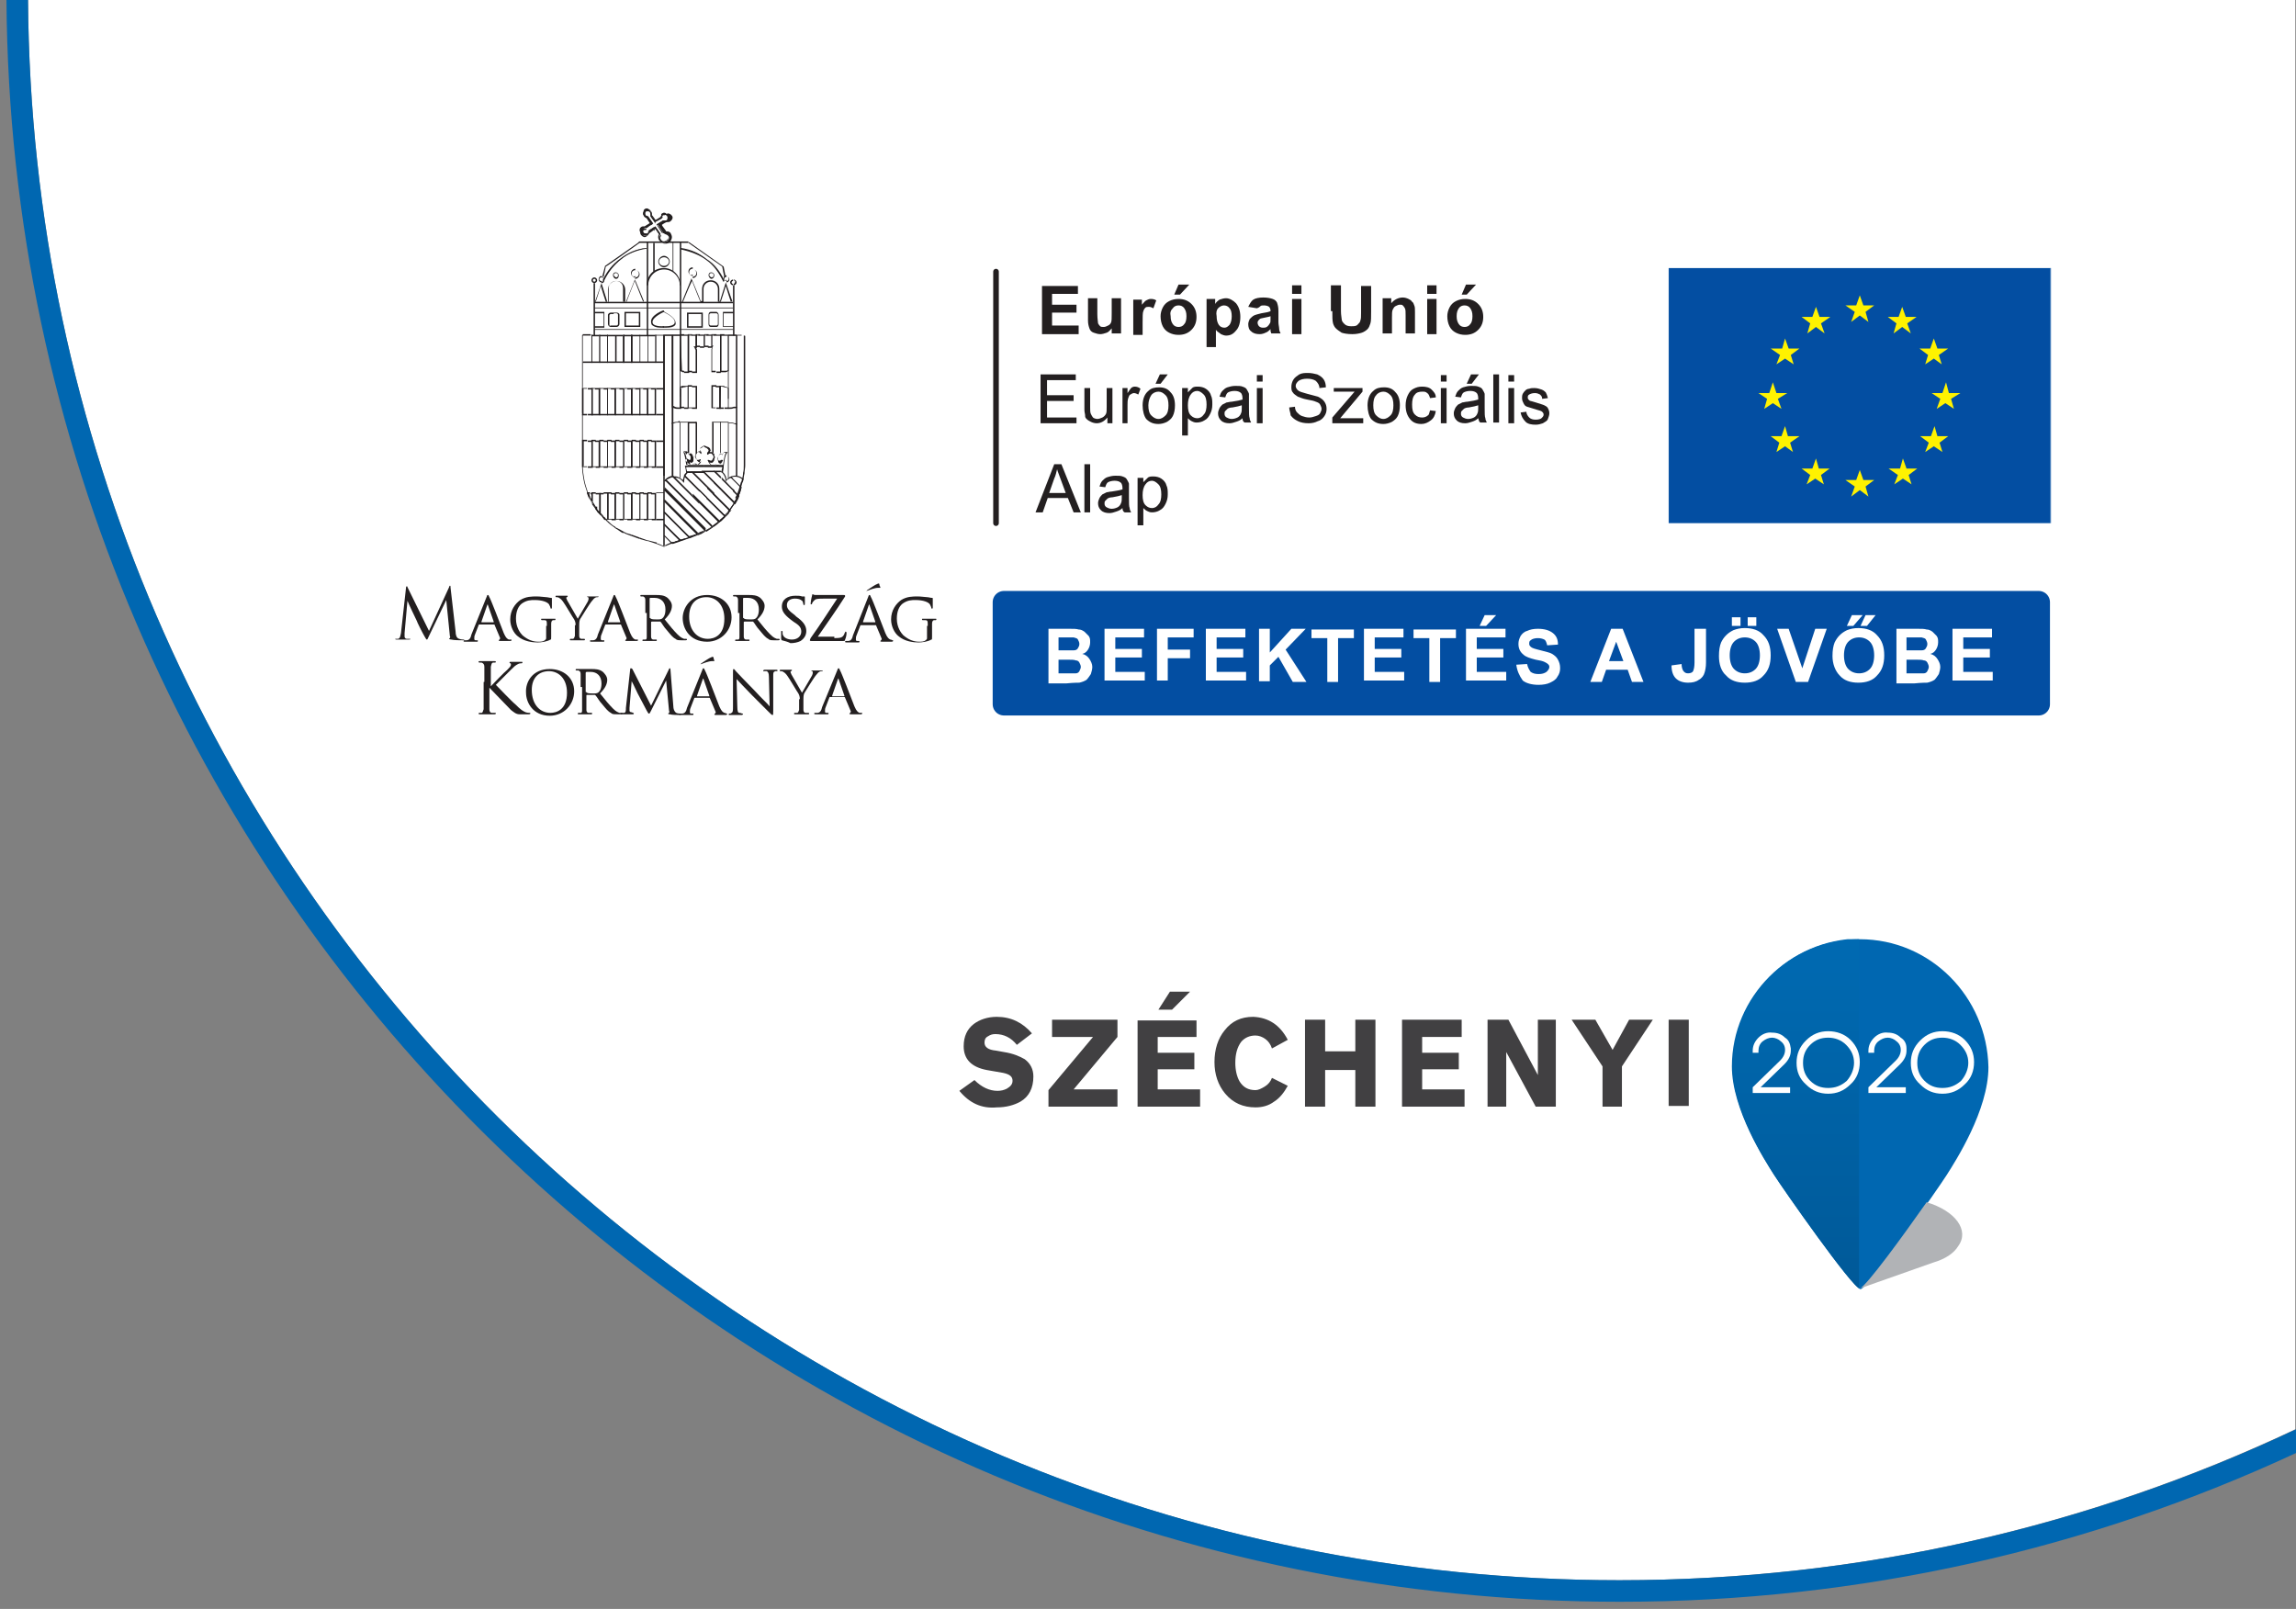 <?xml version="1.0" encoding="utf-8"?>
<!-- Generator: Adobe Illustrator 24.0.0, SVG Export Plug-In . SVG Version: 6.00 Build 0)  -->
<svg version="1.1" id="Layer_1" xmlns="http://www.w3.org/2000/svg" xmlns:xlink="http://www.w3.org/1999/xlink" x="0px" y="0px"
	 viewBox="0 0 319.5 223.9" style="enable-background:new 0 0 319.5 223.9;" xml:space="preserve">
<rect x="0" y="0" width="319.5" height="223.9" fill="#808080" stroke="none"/>
<style type="text/css">
	.st0{fill:#FFFFFF;}
	.st1{fill:#0067B1;}
	.st2{fill:none;stroke:#231F20;stroke-width:0.781;stroke-linecap:round;}
	.st3{fill:#034EA2;}
	.st4{fill:#FFF200;}
	.st5{fill:none;stroke:#FFFFFF;stroke-width:3.300000e-02;stroke-miterlimit:22.926;}
	.st6{clip-path:url(#SVGID_2_);fill:#034EA2;}
	.st7{fill:#231F20;}
	.st8{fill:none;stroke:#034EA2;stroke-width:3.126;stroke-linejoin:round;stroke-miterlimit:10;}
	.st9{clip-path:url(#SVGID_4_);fill:#0067B1;}
	.st10{clip-path:url(#SVGID_4_);fill:#B1B3B6;}
	.st11{clip-path:url(#SVGID_6_);fill:url(#SVGID_7_);}
	.st12{clip-path:url(#SVGID_9_);fill:#FFFFFF;}
	.st13{clip-path:url(#SVGID_9_);fill:#414042;}
</style>
<g>
	<path class="st0" d="M319.4,0v198.9c-28.6,13.5-60.5,21-94.1,21C103.7,219.9,4.7,121.4,3.9,0H319.4z"/>
	<path class="st1" d="M225.4,219.9C103.7,219.9,4.7,121.4,3.9,0h-3c0.8,123,101.2,222.9,224.5,222.9c33.6,0,65.5-7.4,94.1-20.7v-3.3
		C290.9,212.4,259,219.9,225.4,219.9z"/>
</g>
<line class="st2" x1="138.6" y1="37.8" x2="138.6" y2="72.8"/>
<rect x="232.2" y="37.3" class="st3" width="53.2" height="35.5"/>
<polygon class="st4" points="258.8,43.9 257.6,44.8 258.1,43.4 256.8,42.5 258.3,42.5 258.8,41.1 259.3,42.5 260.8,42.5 259.6,43.4 
	260,44.8 "/>
<polygon class="st4" points="258.8,68.2 257.6,69.1 258.1,67.7 256.8,66.8 258.3,66.8 258.8,65.4 259.3,66.8 260.8,66.8 259.6,67.7 
	260,69.1 "/>
<polygon class="st4" points="246.7,56.1 245.5,56.9 245.9,55.5 244.7,54.7 246.2,54.7 246.7,53.2 247.2,54.7 248.7,54.7 247.4,55.5 
	247.9,56.9 "/>
<polygon class="st4" points="248.4,49.9 247.2,50.7 247.7,49.4 246.4,48.5 248,48.5 248.4,47.1 248.9,48.5 250.4,48.5 249.2,49.4 
	249.6,50.7 "/>
<polygon class="st4" points="252.7,45.5 251.5,46.4 251.9,45 250.7,44.1 252.2,44.1 252.7,42.7 253.2,44.1 254.7,44.1 253.4,45 
	253.9,46.4 "/>
<polygon class="st4" points="264.7,45.5 263.5,46.4 263.9,45 262.7,44.1 264.2,44.1 264.7,42.7 265.2,44.1 266.7,44.1 265.4,45 
	265.9,46.4 "/>
<polygon class="st4" points="269.1,49.9 267.9,50.7 268.3,49.4 267.1,48.5 268.6,48.5 269.1,47.1 269.6,48.5 271.1,48.5 269.8,49.4 
	270.2,50.7 "/>
<polygon class="st4" points="248.4,62.1 247.2,62.9 247.6,61.6 246.4,60.7 247.9,60.7 248.4,59.3 248.8,60.7 250.4,60.7 249.1,61.6 
	249.5,62.9 "/>
<polygon class="st4" points="252.6,66.6 251.4,67.4 251.9,66.1 250.7,65.2 252.2,65.2 252.7,63.8 253.1,65.2 254.6,65.2 253.4,66.1 
	253.8,67.4 "/>
<polygon class="st4" points="264.8,66.6 263.6,67.4 264.1,66.1 262.8,65.2 264.4,65.2 264.8,63.8 265.3,65.2 266.8,65.2 265.6,66.1 
	266,67.4 "/>
<polygon class="st4" points="269.1,62.1 267.9,62.9 268.4,61.6 267.2,60.7 268.7,60.7 269.2,59.3 269.6,60.7 271.1,60.7 269.9,61.6 
	270.3,62.9 "/>
<polygon class="st4" points="270.7,56.1 269.5,56.9 270,55.5 268.8,54.7 270.3,54.7 270.8,53.2 271.2,54.7 272.8,54.7 271.5,55.5 
	271.9,56.9 "/>
<path class="st5" d="M232.2,37.3h53.1 M285.3,37.3h-53.1v35.6h53.1V37.3z"/>
<g>
	<defs>
		<rect id="SVGID_1_" x="232.2" y="37.3" width="53.1" height="35.5"/>
	</defs>
	<clipPath id="SVGID_2_">
		<use xlink:href="#SVGID_1_"  style="overflow:visible;"/>
	</clipPath>
	<path class="st6" d="M241.5,82.8v-0.7c-0.4,0.6-0.9,0.8-1.5,0.8c-0.3,0-0.6-0.1-0.8-0.2c-0.2-0.1-0.4-0.2-0.6-0.4
		c-0.1-0.2-0.2-0.4-0.3-0.6c0-0.2-0.1-0.4-0.1-0.8v-3h0.8v2.7c0,0.4,0,0.7,0,0.9c0.1,0.2,0.2,0.4,0.3,0.5c0.2,0.1,0.4,0.2,0.6,0.2
		s0.5-0.1,0.7-0.2c0.2-0.1,0.4-0.3,0.5-0.5c0.1-0.2,0.1-0.5,0.1-0.9V78h0.8v4.9H241.5z"/>
	<path class="st6" d="M243.5,82.8V78h0.7v0.7c0.2-0.3,0.4-0.6,0.5-0.7c0.2-0.1,0.3-0.2,0.5-0.2c0.3,0,0.6,0.1,0.8,0.3l-0.3,0.8
		c-0.2-0.1-0.4-0.2-0.6-0.2c-0.2,0-0.3,0.1-0.5,0.2c-0.1,0.1-0.2,0.3-0.3,0.4c-0.1,0.3-0.1,0.6-0.1,1v2.5H243.5z"/>
	<path class="st6" d="M246.4,80.4c0-0.9,0.3-1.6,0.8-2c0.4-0.4,0.9-0.5,1.5-0.5c0.7,0,1.2,0.2,1.6,0.7c0.4,0.4,0.6,1,0.6,1.8
		c0,0.6-0.1,1.1-0.3,1.5c-0.2,0.4-0.5,0.6-0.8,0.8c-0.4,0.2-0.8,0.3-1.2,0.3c-0.7,0-1.2-0.2-1.7-0.7
		C246.6,81.8,246.4,81.2,246.4,80.4 M247.2,80.4c0,0.6,0.1,1.1,0.4,1.4c0.3,0.3,0.6,0.5,1,0.5c0.4,0,0.7-0.2,1-0.5
		c0.3-0.3,0.4-0.8,0.4-1.4c0-0.6-0.1-1.1-0.4-1.4c-0.3-0.3-0.6-0.5-1-0.5c-0.4,0-0.8,0.2-1,0.5C247.3,79.3,247.2,79.8,247.2,80.4
		 M248.2,77.4l0.6-1.3h1.1l-1,1.3H248.2z"/>
	<path class="st6" d="M251.9,84.7V78h0.8v0.6c0.2-0.2,0.4-0.4,0.6-0.6c0.2-0.1,0.5-0.2,0.8-0.2c0.4,0,0.8,0.1,1.1,0.3
		c0.3,0.2,0.6,0.5,0.7,0.9c0.2,0.4,0.2,0.8,0.2,1.3c0,0.5-0.1,0.9-0.3,1.3c-0.2,0.4-0.4,0.7-0.8,0.9c-0.3,0.2-0.7,0.3-1.1,0.3
		c-0.3,0-0.5-0.1-0.7-0.2c-0.2-0.1-0.4-0.3-0.5-0.4v2.4H251.9z M252.6,80.4c0,0.6,0.1,1.1,0.4,1.4c0.3,0.3,0.6,0.4,0.9,0.4
		c0.4,0,0.7-0.2,0.9-0.5c0.3-0.3,0.4-0.8,0.4-1.4c0-0.6-0.1-1.1-0.4-1.4c-0.3-0.3-0.6-0.5-0.9-0.5c-0.4,0-0.7,0.2-0.9,0.5
		C252.8,79.3,252.6,79.8,252.6,80.4"/>
	<path class="st6" d="M260.3,82.2c-0.3,0.3-0.6,0.4-0.9,0.5c-0.3,0.1-0.6,0.2-0.9,0.2c-0.5,0-0.9-0.1-1.2-0.4s-0.4-0.6-0.4-1
		c0-0.2,0.1-0.5,0.2-0.7c0.1-0.2,0.3-0.4,0.4-0.5c0.2-0.1,0.4-0.2,0.6-0.3c0.2,0,0.4-0.1,0.7-0.1c0.7-0.1,1.2-0.2,1.5-0.3
		c0-0.1,0-0.2,0-0.2c0-0.3-0.1-0.6-0.2-0.7c-0.2-0.2-0.5-0.3-0.9-0.3c-0.4,0-0.7,0.1-0.9,0.2s-0.3,0.4-0.4,0.7l-0.8-0.1
		c0.1-0.3,0.2-0.6,0.4-0.8c0.2-0.2,0.4-0.4,0.7-0.5c0.3-0.1,0.7-0.2,1.1-0.2c0.4,0,0.8,0,1,0.1c0.3,0.1,0.4,0.2,0.6,0.4
		c0.1,0.1,0.2,0.3,0.3,0.6c0,0.1,0,0.4,0,0.8v1.1c0,0.8,0,1.3,0.1,1.5c0,0.2,0.1,0.4,0.2,0.6h-0.9C260.3,82.7,260.3,82.5,260.3,82.2
		 M260.2,80.4c-0.3,0.1-0.7,0.2-1.3,0.3c-0.3,0-0.6,0.1-0.7,0.2s-0.2,0.1-0.3,0.3c-0.1,0.1-0.1,0.2-0.1,0.4c0,0.2,0.1,0.4,0.3,0.5
		c0.2,0.1,0.4,0.2,0.7,0.2c0.3,0,0.6-0.1,0.8-0.2c0.2-0.1,0.4-0.3,0.5-0.6c0.1-0.2,0.1-0.5,0.1-0.8V80.4z"/>
	<path class="st6" d="M262.3,76.1h0.8v0.9h-0.8V76.1z M262.3,78h0.8v4.9h-0.8V78z"/>
	<path class="st6" d="M271.5,76.1h0.9V80c0,0.7-0.1,1.2-0.2,1.6c-0.2,0.4-0.4,0.7-0.8,1c-0.4,0.2-0.9,0.4-1.6,0.4
		c-0.6,0-1.1-0.1-1.5-0.3c-0.4-0.2-0.7-0.5-0.9-0.9c-0.2-0.4-0.3-1-0.3-1.7v-3.9h0.9V80c0,0.6,0.1,1,0.2,1.3
		c0.1,0.3,0.3,0.5,0.6,0.6c0.3,0.2,0.6,0.2,1,0.2c0.7,0,1.1-0.1,1.4-0.4c0.3-0.3,0.4-0.9,0.4-1.7V76.1z"/>
	<path class="st6" d="M273.7,82.8V78h0.7v0.7c0.4-0.5,0.9-0.8,1.5-0.8c0.3,0,0.6,0.1,0.8,0.2c0.2,0.1,0.4,0.2,0.6,0.4
		c0.1,0.2,0.2,0.4,0.3,0.6c0,0.2,0,0.4,0,0.8v3h-0.8v-3c0-0.3,0-0.6-0.1-0.8c-0.1-0.2-0.2-0.3-0.3-0.4c-0.2-0.1-0.4-0.1-0.6-0.1
		c-0.4,0-0.7,0.1-0.9,0.3c-0.3,0.2-0.4,0.6-0.4,1.3v2.7H273.7z"/>
	<path class="st6" d="M279,76.1h0.8v0.9H279V76.1z M279,78h0.8v4.9H279V78z"/>
	<path class="st6" d="M280.7,80.4c0-0.9,0.3-1.6,0.8-2c0.4-0.4,0.9-0.5,1.5-0.5c0.7,0,1.2,0.2,1.6,0.7c0.4,0.4,0.6,1,0.6,1.8
		c0,0.6-0.1,1.1-0.3,1.5c-0.2,0.4-0.5,0.6-0.8,0.8c-0.4,0.2-0.8,0.3-1.2,0.3c-0.7,0-1.2-0.2-1.6-0.7
		C280.9,81.8,280.7,81.2,280.7,80.4 M281.6,80.4c0,0.6,0.1,1.1,0.4,1.4c0.3,0.3,0.6,0.5,1,0.5c0.4,0,0.7-0.2,1-0.5
		c0.3-0.3,0.4-0.8,0.4-1.4c0-0.6-0.1-1.1-0.4-1.4c-0.3-0.3-0.6-0.5-1-0.5c-0.4,0-0.8,0.2-1,0.5C281.7,79.3,281.6,79.8,281.6,80.4
		 M282.6,77.4l0.6-1.3h1.1l-1,1.3H282.6z"/>
</g>
<g>
	<path class="st7" d="M204.1,41l1.3-1.4h-1.4l-0.6,1.4H204.1z M203,42.9c0.2-0.3,0.5-0.4,0.8-0.4s0.6,0.1,0.8,0.4
		c0.2,0.3,0.3,0.6,0.3,1.1c0,0.5-0.1,0.9-0.3,1.1c-0.2,0.3-0.5,0.4-0.8,0.4s-0.6-0.1-0.8-0.4c-0.2-0.3-0.3-0.6-0.3-1.1
		C202.7,43.5,202.8,43.2,203,42.9 M201.7,45.4c0.2,0.4,0.5,0.7,0.9,0.9c0.4,0.2,0.8,0.3,1.3,0.3c0.7,0,1.3-0.2,1.8-0.7
		c0.5-0.5,0.7-1.1,0.7-1.8c0-0.7-0.2-1.3-0.7-1.8c-0.5-0.5-1.1-0.7-1.8-0.7c-0.5,0-0.9,0.1-1.3,0.3c-0.4,0.2-0.7,0.5-0.9,0.9
		c-0.2,0.4-0.3,0.8-0.3,1.2C201.4,44.5,201.5,45,201.7,45.4 M199.9,41.6h-1.3v4.9h1.3V41.6z M199.9,39.7h-1.3v1.2h1.3V39.7z
		 M196.9,43.4c0-0.4,0-0.7-0.1-0.9s-0.1-0.4-0.3-0.5c-0.1-0.2-0.3-0.3-0.5-0.4c-0.2-0.1-0.5-0.2-0.8-0.2c-0.6,0-1.2,0.3-1.6,0.8
		v-0.7h-1.2v4.9h1.3v-2.2c0-0.5,0-0.9,0.1-1.1c0.1-0.2,0.2-0.4,0.4-0.5c0.2-0.1,0.4-0.2,0.6-0.2c0.2,0,0.3,0,0.4,0.1
		c0.1,0.1,0.2,0.2,0.3,0.4c0.1,0.2,0.1,0.5,0.1,1v2.5h1.3V43.4z M185.4,43.3c0,0.8,0,1.3,0.1,1.7c0.1,0.3,0.2,0.5,0.4,0.7
		c0.2,0.2,0.5,0.4,0.8,0.6c0.3,0.1,0.8,0.2,1.5,0.2c0.5,0,1-0.1,1.3-0.2c0.3-0.1,0.6-0.3,0.8-0.5c0.2-0.2,0.3-0.5,0.4-0.8
		c0.1-0.3,0.1-0.9,0.1-1.7v-3.5h-1.4v3.7c0,0.5,0,0.9-0.1,1.1c0,0.2-0.2,0.4-0.4,0.6c-0.2,0.2-0.5,0.2-0.9,0.2
		c-0.4,0-0.7-0.1-0.9-0.3c-0.2-0.2-0.4-0.4-0.4-0.7c0-0.2-0.1-0.5-0.1-1.1v-3.6h-1.4V43.3z M181.1,41.6h-1.3v4.9h1.3V41.6z
		 M181.1,39.7h-1.3v1.2h1.3V39.7z M176.8,44.4c0,0.3,0,0.5-0.1,0.6c-0.1,0.2-0.2,0.3-0.3,0.4c-0.2,0.2-0.4,0.2-0.7,0.2
		c-0.2,0-0.4-0.1-0.5-0.2c-0.1-0.1-0.2-0.3-0.2-0.5c0-0.2,0.1-0.3,0.3-0.5c0.1-0.1,0.3-0.1,0.7-0.2c0.4-0.1,0.6-0.1,0.8-0.2V44.4z
		 M175.4,42.6c0.1-0.1,0.3-0.1,0.5-0.1c0.3,0,0.6,0.1,0.7,0.2c0.1,0.1,0.2,0.3,0.2,0.5v0.1c-0.2,0.1-0.6,0.2-1.3,0.3
		c-0.4,0.1-0.8,0.2-1,0.3c-0.2,0.1-0.4,0.3-0.6,0.5c-0.1,0.2-0.2,0.5-0.2,0.7c0,0.4,0.1,0.8,0.4,1c0.3,0.3,0.7,0.4,1.2,0.4
		c0.3,0,0.6-0.1,0.8-0.2c0.3-0.1,0.5-0.3,0.7-0.5c0,0,0,0.1,0,0.2c0,0.2,0.1,0.3,0.1,0.4h1.3c-0.1-0.2-0.2-0.4-0.2-0.7
		c0-0.2-0.1-0.5-0.1-0.9l0-1.5c0-0.6-0.1-0.9-0.2-1.2c-0.1-0.2-0.3-0.4-0.6-0.5c-0.3-0.1-0.7-0.2-1.3-0.2c-0.6,0-1.1,0.1-1.4,0.3
		c-0.3,0.2-0.5,0.6-0.7,1l1.2,0.2C175.2,42.8,175.3,42.7,175.4,42.6 M169.5,42.9c0.2-0.2,0.5-0.4,0.8-0.4c0.3,0,0.6,0.1,0.8,0.4
		c0.2,0.2,0.3,0.6,0.3,1.1c0,0.5-0.1,0.9-0.3,1.2c-0.2,0.2-0.4,0.4-0.7,0.4c-0.3,0-0.6-0.1-0.8-0.4c-0.2-0.3-0.3-0.7-0.3-1.2
		C169.2,43.5,169.3,43.1,169.5,42.9 M167.9,48.3h1.3v-2.4c0.2,0.3,0.5,0.4,0.7,0.6c0.2,0.1,0.5,0.2,0.7,0.2c0.6,0,1-0.2,1.4-0.7
		c0.4-0.4,0.6-1.1,0.6-1.9c0-0.8-0.2-1.4-0.6-1.9c-0.4-0.4-0.9-0.7-1.4-0.7c-0.3,0-0.6,0.1-0.9,0.2c-0.3,0.2-0.5,0.4-0.6,0.6v-0.7
		h-1.2V48.3z M164.2,41l1.3-1.4H164l-0.6,1.4H164.2z M163.2,42.9c0.2-0.3,0.5-0.4,0.8-0.4s0.6,0.1,0.8,0.4c0.2,0.3,0.3,0.6,0.3,1.1
		c0,0.5-0.1,0.9-0.3,1.1c-0.2,0.3-0.5,0.4-0.8,0.4s-0.6-0.1-0.8-0.4c-0.2-0.3-0.3-0.6-0.3-1.1C162.8,43.5,162.9,43.2,163.2,42.9
		 M161.8,45.4c0.2,0.4,0.5,0.7,0.9,0.9c0.4,0.2,0.8,0.3,1.3,0.3c0.7,0,1.3-0.2,1.8-0.7c0.5-0.5,0.7-1.1,0.7-1.8
		c0-0.7-0.2-1.3-0.7-1.8c-0.5-0.5-1.1-0.7-1.8-0.7c-0.5,0-0.9,0.1-1.3,0.3c-0.4,0.2-0.7,0.5-0.9,0.9c-0.2,0.4-0.3,0.8-0.3,1.2
		C161.5,44.5,161.6,45,161.8,45.4 M159,44.9c0-0.8,0-1.4,0.1-1.6c0.1-0.3,0.2-0.4,0.3-0.5c0.1-0.1,0.3-0.1,0.5-0.1
		c0.2,0,0.4,0.1,0.6,0.2l0.4-1.1c-0.3-0.2-0.6-0.2-0.8-0.2c-0.2,0-0.4,0.1-0.6,0.2c-0.2,0.1-0.3,0.3-0.6,0.6v-0.7h-1.2v4.9h1.3V44.9
		z M156,46.4v-4.9h-1.3v2.1c0,0.7,0,1.1-0.1,1.3c-0.1,0.2-0.2,0.3-0.4,0.4c-0.2,0.1-0.4,0.2-0.6,0.2c-0.2,0-0.4,0-0.5-0.1
		s-0.2-0.2-0.3-0.4c0-0.2-0.1-0.6-0.1-1.3v-2.2h-1.3v3.1c0,0.5,0.1,0.8,0.2,1.1c0.1,0.3,0.3,0.5,0.6,0.6c0.3,0.1,0.6,0.2,0.9,0.2
		c0.3,0,0.6-0.1,0.9-0.2c0.3-0.1,0.5-0.4,0.7-0.6v0.7H156z M150.1,46.4v-1.1h-3.7v-1.8h3.4v-1.1h-3.4v-1.5h3.6v-1.1h-5v6.7H150.1z"
		/>
	<path class="st7" d="M63.4,87.9c0,0.4,0.1,0.9,0.5,1c0.3,0.1,0.5,0.1,0.6,0.1c0,0,0.1,0,0.1,0c0,0.1-0.1,0.1-0.2,0.1
		c-0.2,0-1.3,0-1.6-0.1c-0.2,0-0.3-0.1-0.3-0.1c0,0,0-0.1,0.1-0.1c0,0,0.1-0.2,0-0.3l-0.5-5h0l-2.4,5c-0.2,0.4-0.2,0.5-0.3,0.5
		c-0.1,0-0.1-0.1-0.3-0.4c-0.3-0.5-1.1-2.1-1.1-2.2c-0.1-0.2-1.2-2.5-1.3-2.8h0l-0.4,4.5c0,0.2,0,0.3,0,0.5c0,0.1,0.1,0.3,0.3,0.3
		c0.2,0,0.3,0,0.4,0c0,0,0.1,0,0.1,0c0,0.1-0.1,0.1-0.2,0.1c-0.4,0-0.8,0-0.9,0c-0.1,0-0.6,0-0.8,0c-0.1,0-0.2,0-0.2-0.1
		c0,0,0,0,0.1,0c0.1,0,0.1,0,0.3,0c0.3-0.1,0.3-0.4,0.4-0.8l0.7-6.3c0-0.1,0-0.2,0.1-0.2s0.1,0,0.1,0.1l3,6.1l2.8-6.1
		c0-0.1,0.1-0.2,0.1-0.2c0.1,0,0.1,0.1,0.1,0.3L63.4,87.9z"/>
	<path class="st7" d="M68.7,86.5C68.7,86.5,68.7,86.5,68.7,86.5l-0.8-2.3c0-0.1-0.1-0.1-0.1,0l-0.8,2.3c0,0,0,0.1,0,0.1H68.7z
		 M67.7,83.1c0.1-0.3,0.1-0.3,0.2-0.3c0.1,0,0.1,0.1,0.2,0.3c0.2,0.3,1.5,3.7,2,5c0.3,0.7,0.5,0.8,0.7,0.9c0.1,0,0.3,0,0.3,0
		c0,0,0.1,0,0.1,0.1c0,0-0.1,0.1-0.2,0.1c-0.1,0-0.8,0-1.3,0c-0.2,0-0.3,0-0.3-0.1c0,0,0,0,0.1-0.1c0,0,0.1-0.1,0.1-0.2l-0.8-1.9
		c0,0,0,0-0.1,0h-2c0,0-0.1,0-0.1,0.1l-0.5,1.3c-0.1,0.2-0.1,0.4-0.1,0.6c0,0.2,0.1,0.2,0.3,0.2h0.1c0.1,0,0.1,0,0.1,0.1
		c0,0,0,0.1-0.1,0.1c-0.2,0-0.7,0-0.8,0c-0.1,0-0.5,0-0.9,0c-0.1,0-0.2,0-0.2-0.1c0,0,0-0.1,0.1-0.1c0.1,0,0.2,0,0.3,0
		c0.4,0,0.6-0.3,0.7-0.8L67.7,83.1z"/>
	<path class="st7" d="M76.1,87.1c0-0.7,0-0.8-0.4-0.8c-0.1,0-0.2,0-0.3,0c0,0-0.1,0-0.1-0.1c0-0.1,0-0.1,0.1-0.1c0.4,0,1,0,1,0
		c0,0,0.6,0,0.8,0c0.1,0,0.1,0,0.1,0.1c0,0,0,0.1-0.1,0.1c-0.1,0-0.1,0-0.2,0c-0.2,0-0.3,0.2-0.3,0.5c0,0.3,0,0.5,0,0.9v0.9
		c0,0.4,0,0.4-0.1,0.4c-0.5,0.3-1.3,0.4-1.8,0.4c-0.6,0-1.9-0.1-2.8-0.9c-0.5-0.4-1-1.3-1-2.3c0-1.3,0.7-2.2,1.4-2.7
		c0.8-0.5,1.6-0.5,2.3-0.5c0.5,0,1.1,0.1,1.3,0.1c0.2,0,0.5,0.1,0.7,0.1c0.1,0,0.1,0,0.1,0.1c0,0.1,0,0.3,0,1.2c0,0.1,0,0.2-0.1,0.2
		c0,0-0.1,0-0.1-0.1c0-0.1-0.1-0.3-0.2-0.5c-0.2-0.3-0.9-0.6-2-0.6c-0.5,0-1.1,0-1.8,0.5c-0.5,0.4-0.8,1.1-0.8,2.1
		c0,1.2,0.6,2,0.9,2.3c0.7,0.6,1.4,0.9,2.2,0.9c0.3,0,0.7,0,0.9-0.2c0.1-0.1,0.2-0.1,0.2-0.3V87.1z"/>
	<path class="st7" d="M80.1,87c0-0.4-0.1-0.6-0.2-0.8c-0.1-0.1-1.2-2-1.5-2.4c-0.2-0.3-0.4-0.5-0.6-0.6c-0.1-0.1-0.3-0.1-0.4-0.1
		c0,0-0.1,0-0.1-0.1c0,0,0-0.1,0.1-0.1c0.2,0,0.8,0,0.8,0c0.1,0,0.4,0,0.7,0c0.1,0,0.1,0,0.1,0.1c0,0-0.1,0.1-0.1,0.1
		c-0.1,0-0.1,0.1-0.1,0.1c0,0.1,0.1,0.2,0.1,0.3l1.5,2.6c0.2-0.3,1.2-2.1,1.4-2.4c0.1-0.2,0.1-0.3,0.1-0.4c0-0.1,0-0.2-0.1-0.2
		c-0.1,0-0.1-0.1-0.1-0.1c0,0,0,0,0.1,0c0.2,0,0.5,0,0.6,0c0.1,0,0.7,0,0.8,0c0.1,0,0.1,0,0.1,0c0,0,0,0.1-0.1,0.1
		c-0.1,0-0.3,0-0.4,0.1c-0.2,0.1-0.2,0.2-0.4,0.4c-0.3,0.3-1.5,2.3-1.7,2.6c-0.1,0.3-0.1,0.6-0.1,0.8v0.7c0,0.1,0,0.5,0,0.8
		c0,0.2,0.1,0.4,0.3,0.4c0.1,0,0.3,0,0.4,0c0,0,0.1,0,0.1,0.1c0,0,0,0.1-0.1,0.1c-0.5,0-1,0-1.1,0c0,0-0.6,0-0.8,0
		c-0.1,0-0.1,0-0.1-0.1c0,0,0-0.1,0.1-0.1c0.1,0,0.2,0,0.3,0c0.2,0,0.2-0.2,0.3-0.4c0-0.3,0-0.7,0-0.8V87z"/>
	<path class="st7" d="M86.3,86.5C86.3,86.5,86.3,86.5,86.3,86.5l-0.8-2.3c0-0.1-0.1-0.1-0.1,0l-0.8,2.3c0,0,0,0.1,0,0.1H86.3z
		 M85.3,83.1c0.1-0.3,0.1-0.3,0.2-0.3c0.1,0,0.1,0.1,0.2,0.3c0.2,0.3,1.5,3.7,2,5c0.3,0.7,0.5,0.8,0.7,0.9c0.1,0,0.3,0,0.3,0
		c0,0,0.1,0,0.1,0.1c0,0-0.1,0.1-0.2,0.1c-0.1,0-0.8,0-1.3,0c-0.2,0-0.3,0-0.3-0.1c0,0,0,0,0.1-0.1c0,0,0.1-0.1,0.1-0.2l-0.8-1.9
		c0,0,0,0-0.1,0h-2c0,0-0.1,0-0.1,0.1l-0.5,1.3c-0.1,0.2-0.1,0.4-0.1,0.6c0,0.2,0.1,0.2,0.3,0.2h0.1c0.1,0,0.1,0,0.1,0.1
		c0,0,0,0.1-0.1,0.1c-0.2,0-0.7,0-0.8,0c-0.1,0-0.5,0-0.9,0c-0.1,0-0.2,0-0.2-0.1c0,0,0-0.1,0.1-0.1c0.1,0,0.2,0,0.3,0
		c0.4,0,0.6-0.3,0.7-0.8L85.3,83.1z"/>
	<path class="st7" d="M90.5,86c0,0,0,0.1,0.1,0.1c0.1,0.1,0.6,0.1,0.9,0.1c0.2,0,0.4,0,0.6-0.1c0.3-0.2,0.5-0.6,0.5-1.3
		c0-1-0.6-1.6-1.5-1.6c-0.3,0-0.5,0-0.6,0c0,0-0.1,0-0.1,0.1V86z M89.8,85.3c0-1.3,0-1.5,0-1.8c0-0.3-0.1-0.4-0.3-0.5
		c-0.1,0-0.2,0-0.3,0c0,0-0.1,0-0.1-0.1c0,0,0-0.1,0.1-0.1c0.4,0,1,0,1,0c0.1,0,0.8,0,1.1,0c0.5,0,1.1,0,1.6,0.4
		c0.2,0.2,0.6,0.6,0.6,1.1c0,0.6-0.3,1.2-1,1.9c0.7,0.9,1.3,1.6,1.8,2.1c0.5,0.5,0.7,0.5,0.9,0.6c0.2,0,0.3,0,0.3,0
		c0,0,0.1,0,0.1,0.1c0,0,0,0.1-0.2,0.1h-0.5c-0.5,0-0.7,0-0.9-0.2c-0.4-0.2-0.7-0.6-1.2-1.2c-0.4-0.4-0.7-1-0.9-1.2c0,0-0.1,0-0.1,0
		l-1.1,0c0,0-0.1,0-0.1,0.1v0.2c0,0.8,0,1.4,0,1.8c0,0.2,0.1,0.4,0.3,0.4c0.1,0,0.3,0,0.4,0c0.1,0,0.1,0,0.1,0.1c0,0,0,0.1-0.1,0.1
		c-0.5,0-1,0-1,0c0,0-0.6,0-0.8,0c-0.1,0-0.1,0-0.1-0.1c0,0,0-0.1,0.1-0.1c0.1,0,0.2,0,0.3,0c0.2,0,0.2-0.2,0.2-0.4c0-0.3,0-1,0-1.8
		V85.3z"/>
	<path class="st7" d="M98.5,88.9c0.8,0,2.3-0.4,2.3-2.8c0-2-1.2-3-2.5-3c-1.4,0-2.4,0.9-2.4,2.7C95.9,87.7,97,88.9,98.5,88.9
		 M98.4,82.8c1.9,0,3.4,1.2,3.4,3.1c0,1.8-1.4,3.4-3.4,3.4C96,89.3,95,87.5,95,86C95,84.7,96,82.8,98.4,82.8"/>
	<path class="st7" d="M103.5,86c0,0,0,0.1,0.1,0.1c0.1,0.1,0.6,0.1,0.9,0.1c0.2,0,0.4,0,0.6-0.1c0.3-0.2,0.5-0.6,0.5-1.3
		c0-1-0.6-1.6-1.5-1.6c-0.3,0-0.5,0-0.6,0c0,0-0.1,0-0.1,0.1V86z M102.7,85.3c0-1.3,0-1.5,0-1.8c0-0.3-0.1-0.4-0.3-0.5
		c-0.1,0-0.2,0-0.3,0c0,0-0.1,0-0.1-0.1c0,0,0-0.1,0.1-0.1c0.4,0,1,0,1,0c0.1,0,0.8,0,1.1,0c0.5,0,1.1,0,1.6,0.4
		c0.2,0.2,0.6,0.6,0.6,1.1c0,0.6-0.3,1.2-1,1.9c0.7,0.9,1.3,1.6,1.8,2.1c0.5,0.5,0.7,0.5,0.9,0.6c0.2,0,0.3,0,0.3,0
		c0,0,0.1,0,0.1,0.1c0,0,0,0.1-0.2,0.1h-0.5c-0.5,0-0.7,0-0.9-0.2c-0.4-0.2-0.7-0.6-1.2-1.2c-0.4-0.4-0.7-1-0.9-1.2c0,0-0.1,0-0.1,0
		l-1.1,0c0,0-0.1,0-0.1,0.1v0.2c0,0.8,0,1.4,0,1.8c0,0.2,0.1,0.4,0.3,0.4c0.1,0,0.3,0,0.4,0c0.1,0,0.1,0,0.1,0.1c0,0,0,0.1-0.1,0.1
		c-0.5,0-1,0-1,0c0,0-0.6,0-0.8,0c-0.1,0-0.1,0-0.1-0.1c0,0,0-0.1,0.1-0.1c0.1,0,0.2,0,0.3,0c0.2,0,0.2-0.2,0.2-0.4c0-0.3,0-1,0-1.8
		V85.3z"/>
	<path class="st7" d="M108.8,89.1c-0.1-0.1-0.1-0.1-0.1-0.3c0-0.4,0-0.7,0-0.9c0-0.1,0-0.1,0.1-0.1c0,0,0.1,0,0.1,0.1
		c0,0.1,0,0.2,0,0.3c0.1,0.6,0.8,0.8,1.3,0.8c0.8,0,1.3-0.5,1.3-1.1c0-0.6-0.3-0.9-1.1-1.4l-0.4-0.3c-0.9-0.7-1.2-1.2-1.2-1.8
		c0-1,0.8-1.5,1.9-1.5c0.3,0,0.7,0,0.9,0.1c0.2,0,0.2,0,0.3,0c0.1,0,0.1,0,0.1,0.1c0,0,0,0.3,0,0.9c0,0.1,0,0.2-0.1,0.2
		c-0.1,0-0.1,0-0.1-0.1c0-0.1-0.1-0.3-0.1-0.4c-0.1-0.1-0.3-0.4-1.1-0.4c-0.6,0-1.1,0.3-1.1,0.9c0,0.5,0.3,0.8,1.1,1.4l0.2,0.2
		c1,0.7,1.4,1.3,1.4,2c0,0.5-0.2,1-0.8,1.4c-0.4,0.2-0.9,0.3-1.4,0.3C109.6,89.3,109.2,89.2,108.8,89.1"/>
	<path class="st7" d="M116.1,88.8c0.9,0,1.1-0.1,1.3-0.4c0.1-0.1,0.1-0.3,0.2-0.4c0-0.1,0-0.1,0.1-0.1c0,0,0.1,0,0.1,0.2
		c0,0.3-0.1,0.7-0.2,0.9c0,0.2-0.1,0.2-0.3,0.2c-1.4,0-2.9,0-4.4,0c-0.1,0-0.2,0-0.2-0.1c0,0,0-0.1,0.1-0.3c1.3-1.8,2.5-3.7,3.7-5.5
		h-1.8c-0.4,0-0.9,0-1.2,0.1c-0.3,0.2-0.5,0.5-0.5,0.6c0,0.1-0.1,0.1-0.1,0.1c0,0-0.1,0-0.1-0.1c0-0.1,0.1-0.8,0.2-1.1
		c0-0.1,0-0.2,0.1-0.2c0.1,0,0.1,0.1,0.4,0.1c0.8,0,1.2,0,1.5,0h2.4c0.1,0,0.2,0,0.2,0.1c0,0,0,0.1,0,0.1c-1.2,1.9-2.5,3.7-3.8,5.6
		H116.1z"/>
	<path class="st7" d="M122.5,81.7c0,0.1,0,0.1,0,0.1c0,0-0.1,0-0.3,0c-0.5,0-1.2,0.3-1.5,0.4c-0.1,0-0.1,0.1-0.1,0.1c0,0,0,0,0-0.1
		c0,0,0,0,0.1-0.1c0.3-0.2,1.2-0.8,1.3-0.8c0.2-0.1,0.2-0.1,0.3-0.1c0,0,0,0,0.1,0.1C122.3,81.3,122.4,81.5,122.5,81.7 M121.8,86.5
		C121.8,86.5,121.8,86.5,121.8,86.5l-0.8-2.3c0-0.1-0.1-0.1-0.1,0l-0.8,2.3c0,0,0,0.1,0,0.1H121.8z M120.8,83.1
		c0.1-0.3,0.1-0.3,0.2-0.3c0.1,0,0.1,0.1,0.2,0.3c0.2,0.3,1.5,3.7,2,5c0.3,0.7,0.5,0.8,0.7,0.9c0.1,0,0.3,0.1,0.3,0.1
		c0,0,0.1,0,0.1,0.1c0,0-0.1,0.1-0.2,0.1c-0.1,0-0.8,0-1.3,0c-0.2,0-0.3,0-0.3-0.1c0,0,0,0,0.1-0.1c0,0,0.1-0.1,0.1-0.2l-0.8-1.9
		c0,0,0,0-0.1,0h-2c0,0-0.1,0-0.1,0.1l-0.5,1.3c-0.1,0.2-0.1,0.4-0.1,0.6c0,0.2,0.1,0.2,0.3,0.2h0.1c0.1,0,0.1,0,0.1,0.1
		c0,0,0,0.1-0.1,0.1c-0.2,0-0.7,0-0.8,0c-0.1,0-0.5,0-0.9,0c-0.1,0-0.2,0-0.2-0.1c0,0,0-0.1,0.1-0.1c0.1,0,0.2,0,0.3,0
		c0.4,0,0.6-0.3,0.7-0.8L120.8,83.1z"/>
	<path class="st7" d="M129.1,87.1c0-0.7,0-0.8-0.4-0.8c-0.1,0-0.2,0-0.3,0c0,0-0.1,0-0.1-0.1c0-0.1,0-0.1,0.1-0.1c0.4,0,1,0,1,0
		c0,0,0.6,0,0.8,0c0.1,0,0.1,0,0.1,0.1c0,0,0,0.1-0.1,0.1c-0.1,0-0.1,0-0.2,0c-0.2,0-0.3,0.2-0.3,0.5c0,0.3,0,0.5,0,0.9v0.9
		c0,0.4,0,0.4-0.1,0.4c-0.5,0.3-1.3,0.4-1.8,0.4c-0.6,0-1.9-0.1-2.8-0.9c-0.5-0.4-1-1.3-1-2.3c0-1.3,0.7-2.2,1.4-2.7
		c0.8-0.5,1.6-0.5,2.3-0.5c0.5,0,1.1,0.1,1.3,0.1c0.2,0,0.5,0.1,0.7,0.1c0.1,0,0.1,0,0.1,0.1c0,0.1,0,0.3,0,1.2c0,0.1,0,0.2-0.1,0.2
		c0,0-0.1,0-0.1-0.1c0-0.1-0.1-0.3-0.2-0.5c-0.2-0.3-0.9-0.6-2-0.6c-0.5,0-1.1,0-1.8,0.5c-0.5,0.4-0.8,1.1-0.8,2.1
		c0,1.2,0.6,2,0.9,2.3c0.7,0.6,1.4,0.9,2.2,0.9c0.3,0,0.7,0,0.9-0.2c0.1-0.1,0.2-0.1,0.2-0.3V87.1z"/>
	<path class="st7" d="M67.4,94.9c0-1.5,0-1.8,0-2.1c0-0.3-0.1-0.5-0.4-0.6c-0.1,0-0.2,0-0.3,0c0,0-0.1,0-0.1-0.1
		c0-0.1,0-0.1,0.2-0.1c0.4,0,1,0,1.1,0c0.1,0,0.6,0,0.9,0c0.1,0,0.2,0,0.2,0.1c0,0,0,0.1-0.1,0.1c-0.1,0-0.1,0-0.2,0
		c-0.3,0-0.3,0.2-0.4,0.6c0,0.3,0,0.6,0,2.1v0.6h0c0.2-0.2,1.9-2,2.3-2.3c0.3-0.3,0.5-0.5,0.5-0.7c0-0.1,0-0.2-0.1-0.2
		c0,0-0.1,0-0.1-0.1c0,0,0-0.1,0.1-0.1c0.2,0,0.5,0,0.7,0c0,0,0.7,0,0.9,0c0.1,0,0.1,0,0.1,0.1c0,0,0,0.1-0.1,0.1
		c-0.1,0-0.3,0-0.5,0.1c-0.4,0.2-0.6,0.4-1,0.8c-0.2,0.2-1.9,1.9-2.1,2.1c0.3,0.3,2.3,2.4,2.7,2.7c0.8,0.8,1,0.9,1.4,1.1
		c0.3,0.1,0.5,0.1,0.6,0.1c0.1,0,0.1,0,0.1,0.1c0,0,0,0.1-0.2,0.1H73c-0.3,0-0.5,0-0.7,0c-0.5,0-0.8-0.3-1.2-0.6
		c-0.4-0.4-2.5-2.6-3-3.1h0v0.9c0,0.9,0,1.7,0,2.1c0,0.3,0.1,0.5,0.4,0.5c0.1,0,0.3,0,0.4,0c0.1,0,0.1,0,0.1,0.1c0,0,0,0.1-0.2,0.1
		c-0.5,0-1,0-1.1,0c-0.1,0-0.6,0-0.9,0c-0.1,0-0.2,0-0.2-0.1c0,0,0-0.1,0.1-0.1c0.1,0,0.2,0,0.3,0c0.2,0,0.2-0.3,0.3-0.5
		c0-0.4,0-1.2,0-2.1V94.9z"/>
	<path class="st7" d="M76.6,99.2c0.8,0,2.3-0.4,2.3-2.8c0-2-1.2-3-2.5-3C75,93.4,74,94.3,74,96C74,98,75.1,99.2,76.6,99.2
		 M76.5,93.1c1.9,0,3.4,1.2,3.4,3.1c0,1.8-1.4,3.4-3.4,3.4c-2.3,0-3.3-1.8-3.3-3.2C73.1,94.9,74.1,93.1,76.5,93.1"/>
	<path class="st7" d="M81.6,96.3c0,0,0,0.1,0.1,0.1c0.1,0.1,0.6,0.1,0.9,0.1c0.2,0,0.4,0,0.6-0.1c0.3-0.2,0.5-0.6,0.5-1.3
		c0-1-0.6-1.6-1.5-1.6c-0.3,0-0.5,0-0.6,0c0,0-0.1,0.1-0.1,0.1V96.3z M80.8,95.6c0-1.3,0-1.5,0-1.8c0-0.3-0.1-0.4-0.3-0.5
		c-0.1,0-0.2,0-0.3,0c0,0-0.1,0-0.1-0.1c0,0,0-0.1,0.1-0.1c0.4,0,1,0,1,0c0.1,0,0.8,0,1.1,0c0.5,0,1.1,0,1.6,0.4
		c0.2,0.2,0.6,0.6,0.6,1.1c0,0.6-0.3,1.2-1,1.9c0.7,0.9,1.3,1.6,1.8,2.1c0.5,0.5,0.7,0.5,0.9,0.6c0.2,0,0.3,0,0.3,0
		c0,0,0.1,0,0.1,0.1c0,0,0,0.1-0.2,0.1h-0.5c-0.5,0-0.7,0-0.9-0.2c-0.4-0.2-0.7-0.6-1.2-1.2c-0.4-0.4-0.7-1-0.9-1.2
		c0,0-0.1-0.1-0.1-0.1l-1.1,0c0,0-0.1,0-0.1,0.1V97c0,0.8,0,1.4,0,1.8c0,0.2,0.1,0.4,0.3,0.4c0.1,0,0.3,0,0.4,0c0.1,0,0.1,0,0.1,0.1
		c0,0,0,0.1-0.1,0.1c-0.5,0-1,0-1,0c0,0-0.6,0-0.8,0c-0.1,0-0.1,0-0.1-0.1c0,0,0-0.1,0.1-0.1c0.1,0,0.2,0,0.3,0
		c0.2,0,0.2-0.2,0.2-0.4c0-0.3,0-1,0-1.8V95.6z"/>
	<path class="st7" d="M93.7,98.3c0,0.3,0.1,0.7,0.4,0.9c0.2,0.1,0.5,0.1,0.6,0.1c0,0,0.1,0,0.1,0.1c0,0-0.1,0.1-0.2,0.1
		c-0.2,0-1.1,0-1.4-0.1c-0.2,0-0.2,0-0.2-0.1c0,0,0-0.1,0.1-0.1c0,0,0.1-0.1,0-0.3l-0.4-4.2h0l-2.1,4.2c-0.2,0.4-0.2,0.4-0.3,0.4
		c-0.1,0-0.1-0.1-0.3-0.4c-0.2-0.4-0.8-1.5-1-1.9c-0.3-0.5-0.9-1.9-1.1-2.2h0l-0.3,3.7c0,0.1,0,0.3,0,0.4c0,0.1,0.1,0.2,0.2,0.2
		c0.1,0,0.3,0.1,0.3,0.1c0,0,0.1,0,0.1,0.1c0,0.1-0.1,0.1-0.2,0.1c-0.3,0-0.7,0-0.8,0c-0.1,0-0.5,0-0.7,0c-0.1,0-0.1,0-0.1-0.1
		c0,0,0-0.1,0.1-0.1c0.1,0,0.1,0,0.3,0c0.3,0,0.3-0.3,0.3-0.7l0.6-5.4c0-0.1,0-0.1,0.1-0.1c0.1,0,0.1,0,0.2,0.1l2.6,5.1l2.5-5.1
		c0-0.1,0.1-0.1,0.1-0.1c0.1,0,0.1,0.1,0.1,0.2L93.7,98.3z"/>
	<path class="st7" d="M99.4,91.9c0,0.1,0,0.1,0,0.1c0,0-0.1,0-0.3,0c-0.5,0-1.2,0.3-1.5,0.4c-0.1,0-0.1,0.1-0.1,0.1c0,0,0,0,0-0.1
		c0,0,0,0,0.1-0.1c0.3-0.2,1.2-0.8,1.3-0.8c0.2-0.1,0.2-0.1,0.3-0.1c0,0,0,0,0.1,0.1C99.3,91.6,99.3,91.7,99.4,91.9 M98.7,96.8
		C98.7,96.8,98.7,96.7,98.7,96.8l-0.8-2.3c0-0.1-0.1-0.1-0.1,0l-0.8,2.3c0,0,0,0.1,0,0.1H98.7z M97.7,93.3c0.1-0.3,0.1-0.3,0.2-0.3
		c0.1,0,0.1,0.1,0.2,0.3c0.2,0.3,1.5,3.7,2,5c0.3,0.7,0.5,0.8,0.7,0.9c0.1,0,0.3,0.1,0.3,0.1c0,0,0.1,0,0.1,0.1c0,0-0.1,0.1-0.2,0.1
		c-0.1,0-0.8,0-1.3,0c-0.2,0-0.3,0-0.3-0.1c0,0,0,0,0.1-0.1c0,0,0.1-0.1,0.1-0.2l-0.8-1.9c0,0,0-0.1-0.1-0.1h-2c0,0-0.1,0-0.1,0.1
		l-0.5,1.3c-0.1,0.2-0.1,0.4-0.1,0.6c0,0.2,0.1,0.2,0.3,0.2h0.1c0.1,0,0.1,0,0.1,0.1c0,0,0,0.1-0.1,0.1c-0.2,0-0.7,0-0.8,0
		c-0.1,0-0.5,0-0.9,0c-0.1,0-0.2,0-0.2-0.1c0,0,0-0.1,0.1-0.1c0.1,0,0.2,0,0.3,0c0.4,0,0.6-0.3,0.7-0.8L97.7,93.3z"/>
	<path class="st7" d="M102.6,98.3c0,0.7,0.1,0.9,0.3,0.9c0.2,0,0.3,0.1,0.4,0.1c0,0,0.1,0,0.1,0.1c0,0-0.1,0.1-0.2,0.1
		c-0.5,0-0.8,0-0.9,0c-0.1,0-0.4,0-0.8,0c-0.1,0-0.1,0-0.1-0.1c0,0,0-0.1,0.1-0.1c0.1,0,0.2,0,0.3-0.1c0.2-0.1,0.2-0.3,0.2-1v-4.7
		c0-0.3,0-0.4,0.1-0.4c0.1,0,0.2,0.2,0.3,0.3c0.1,0.1,1.4,1.5,2.7,2.8c0.8,0.9,1.8,1.8,2,2.1l-0.1-4.1c0-0.5-0.1-0.7-0.3-0.8
		c-0.2,0-0.3,0-0.4,0c-0.1,0-0.1,0-0.1-0.1c0,0,0.1-0.1,0.2-0.1c0.4,0,0.8,0,0.9,0c0.1,0,0.4,0,0.7,0c0.1,0,0.2,0,0.2,0.1
		c0,0,0,0.1-0.1,0.1c0,0-0.1,0-0.2,0c-0.3,0.1-0.3,0.2-0.3,0.7l0,4.8c0,0.5,0,0.6-0.1,0.6c-0.1,0-0.2-0.1-0.6-0.5
		c-0.1-0.1-1.3-1.3-2.2-2.2c-1-1-1.9-2-2.2-2.3L102.6,98.3z"/>
	<path class="st7" d="M111.3,97.3c0-0.4-0.1-0.6-0.2-0.8c-0.1-0.1-1.2-2-1.5-2.4c-0.2-0.3-0.4-0.5-0.6-0.6c-0.1-0.1-0.3-0.1-0.4-0.1
		c0,0-0.1,0-0.1-0.1c0,0,0-0.1,0.1-0.1c0.2,0,0.8,0,0.8,0c0.1,0,0.4,0,0.7,0c0.1,0,0.1,0,0.1,0.1c0,0-0.1,0.1-0.1,0.1
		c-0.1,0-0.1,0.1-0.1,0.1c0,0.1,0.1,0.2,0.1,0.3l1.5,2.6c0.2-0.3,1.2-2.1,1.4-2.4c0.1-0.2,0.1-0.3,0.1-0.4c0-0.1,0-0.2-0.1-0.2
		c-0.1,0-0.1-0.1-0.1-0.1c0,0,0,0,0.1,0c0.2,0,0.5,0,0.6,0c0.1,0,0.7,0,0.8,0c0.1,0,0.1,0,0.1,0c0,0,0,0.1-0.1,0.1
		c-0.1,0-0.3,0-0.4,0.1c-0.2,0.1-0.2,0.2-0.4,0.4c-0.3,0.3-1.5,2.3-1.7,2.6c-0.1,0.3-0.1,0.6-0.1,0.8V98c0,0.1,0,0.5,0,0.8
		c0,0.2,0.1,0.4,0.3,0.4c0.1,0,0.3,0,0.4,0c0,0,0.1,0,0.1,0.1c0,0,0,0.1-0.1,0.1c-0.5,0-1,0-1.1,0c0,0-0.6,0-0.8,0
		c-0.1,0-0.1,0-0.1-0.1c0,0,0-0.1,0.1-0.1c0.1,0,0.2,0,0.3,0c0.2,0,0.2-0.2,0.3-0.4c0-0.3,0-0.7,0-0.8V97.3z"/>
	<path class="st7" d="M117.5,96.8C117.5,96.8,117.5,96.7,117.5,96.8l-0.8-2.3c0-0.1-0.1-0.1-0.1,0l-0.8,2.3c0,0,0,0.1,0,0.1H117.5z
		 M116.5,93.3c0.1-0.3,0.1-0.3,0.2-0.3c0.1,0,0.1,0.1,0.2,0.3c0.2,0.3,1.5,3.7,2,5c0.3,0.7,0.5,0.8,0.7,0.9c0.1,0,0.3,0,0.3,0
		c0,0,0.1,0,0.1,0.1c0,0-0.1,0.1-0.2,0.1c-0.1,0-0.8,0-1.3,0c-0.2,0-0.3,0-0.3-0.1c0,0,0,0,0.1-0.1c0,0,0.1-0.1,0.1-0.2l-0.8-1.9
		c0,0,0-0.1-0.1-0.1h-2c0,0-0.1,0-0.1,0.1l-0.5,1.3c-0.1,0.2-0.1,0.4-0.1,0.6c0,0.2,0.1,0.2,0.3,0.2h0.1c0.1,0,0.1,0,0.1,0.1
		c0,0,0,0.1-0.1,0.1c-0.2,0-0.7,0-0.8,0c-0.1,0-0.5,0-0.9,0c-0.1,0-0.2,0-0.2-0.1c0,0,0-0.1,0.1-0.1c0.1,0,0.2,0,0.3,0
		c0.4,0,0.6-0.3,0.7-0.8L116.5,93.3z"/>
	<polygon class="st7" points="93.3,46.6 92.3,46.6 92.3,46.7 93.5,46.7 93.5,46.6 	"/>
	<path class="st7" d="M92.5,75.9l0.1,0.1c0.3-0.1,0.6-0.3,1.1-0.4l-0.1-0.2C93.1,75.6,92.7,75.8,92.5,75.9"/>
	<path class="st7" d="M85.6,73.5c0.4,0.2,0.7,0.5,1.1,0.7l0.1-0.2c-0.3-0.2-0.7-0.4-1.1-0.6L85.6,73.5z"/>
	<rect x="84.5" y="46.6" class="st7" width="2.2" height="0.2"/>
	<path class="st7" d="M84.5,72.6c0.3,0.3,0.7,0.6,1,0.8l0.1,0.1l0.1-0.1l-0.1-0.1c-0.4-0.2-0.7-0.5-1-0.8L84.5,72.6z"/>
	<rect x="87.9" y="46.6" class="st7" width="3.3" height="0.2"/>
	<polygon class="st7" points="89,75 90.1,75.3 90.1,75.2 89,74.8 	"/>
	<polygon class="st7" points="87.9,74.6 89,75 89,74.8 87.9,74.4 	"/>
	<polygon class="st7" points="90.1,75.3 90.2,75.3 91.4,75.7 91.4,75.5 90.2,75.2 90.1,75.2 	"/>
	<polygon class="st7" points="92.3,46.6 91.2,46.6 91.2,46.7 92.3,46.7 92.3,46.6 	"/>
	<path class="st7" d="M91.4,75.7c0.5,0.2,0.8,0.3,1,0.4l0,0h0l0.1,0c0,0,0,0,0,0l0,0l-0.1-0.1l0,0c-0.3-0.1-0.6-0.3-1-0.4L91.4,75.7
		z"/>
	<polygon class="st7" points="86.7,74.1 87.1,74.3 87.9,74.6 87.9,74.4 87.2,74.2 86.8,74 	"/>
	<rect x="86.8" y="46.6" class="st7" width="1.1" height="0.2"/>
	<polygon class="st7" points="81,61.2 81,64.8 81,64.9 81.2,64.8 81.2,64.8 81.2,61.2 	"/>
	<path class="st7" d="M81,64.9c0,0.6,0.1,1.2,0.2,1.8c0.1,0.6,0.3,1.2,0.5,1.8l0,0l0.1,0l0,0c-0.2-0.6-0.4-1.2-0.5-1.8
		c-0.1-0.6-0.2-1.2-0.2-1.8L81,64.9z"/>
	<rect x="81" y="53.9" class="st7" width="0.1" height="3.6"/>
	<path class="st7" d="M81.1,46.6c-0.1,0-0.1,0-0.1,0.1v3.6h0.1v-3.6h1.1v-0.2H81.1z"/>
	<rect x="81" y="50.3" class="st7" width="0.1" height="3.6"/>
	<rect x="81" y="57.6" class="st7" width="0.1" height="3.6"/>
	<path class="st7" d="M81.9,68.5l-0.2,0l0,0.1l0,0c0.1,0.3,0.2,0.5,0.4,0.8l0,0c0,0,0,0,0,0.1c0,0,0.2,0.3,0.2,0.3l0.1-0.1
		c0,0-0.1-0.3-0.2-0.3l0,0C82.1,69,82,68.8,81.9,68.5L81.9,68.5L81.9,68.5L81.9,68.5z"/>
	<rect x="82.3" y="46.6" class="st7" width="1.1" height="0.2"/>
	<path class="st7" d="M82.2,69.7l0.2,0.4l0,0c0,0,0,0,0,0.1c0,0,0.3,0.4,0.3,0.4l0.1,0.1l0,0c0,0,0,0.1,0.1,0.1l0,0l0.3,0.5l0,0
		c0,0,0,0.1,0.1,0.1l0,0l0.2,0.2l0,0.1l0.1-0.1l0,0c0,0-0.2-0.2-0.2-0.2c0,0-0.3-0.5-0.3-0.5l-0.1-0.1c0,0-0.3-0.4-0.3-0.4l-0.2-0.3
		L82.2,69.7z"/>
	<rect x="83.4" y="46.6" class="st7" width="1.1" height="0.2"/>
	<polygon class="st7" points="84.1,72.2 84.5,72.6 84.6,72.5 84.2,72.1 	"/>
	<path class="st7" d="M83.4,71.4L83.4,71.4l0.1,0.1l0,0c0,0,0,0.1,0.1,0.1l0,0l0.3,0.4l0,0c0,0,0,0.1,0.1,0.1l0,0l0.2,0.2l0,0
		l0.1-0.1l0,0l-0.2-0.2c0,0-0.3-0.4-0.3-0.4l-0.1-0.1l-0.1-0.1L83.4,71.4z"/>
	<polygon class="st7" points="102,46.6 101.3,46.6 101.3,46.7 102.4,46.7 102.4,46.6 	"/>
	<polygon class="st7" points="98.9,46.6 97.9,46.6 97.9,46.7 99,46.7 99,46.6 	"/>
	<polygon class="st7" points="94.4,46.6 93.5,46.6 93.5,46.7 94.6,46.7 94.6,46.6 	"/>
	<polygon class="st7" points="99.9,46.6 99,46.6 99,46.7 100.2,46.7 100.2,46.6 	"/>
	<polygon class="st7" points="101,46.6 100.2,46.6 100.2,46.7 101.3,46.7 101.3,46.6 	"/>
	<polygon class="st7" points="95.4,46.6 94.6,46.6 94.6,46.7 95.7,46.7 95.7,46.6 	"/>
	<polygon class="st7" points="96.5,46.6 95.7,46.6 95.7,46.7 96.8,46.7 96.8,46.6 	"/>
	<polygon class="st7" points="97.9,46.6 96.8,46.6 96.8,46.7 97.9,46.7 97.9,46.6 	"/>
	<path class="st7" d="M85.1,64.9h-0.5v-3.5h0.5v-0.2h-0.6v3.8h0.6V64.9z M85.6,64.9h-0.5v0.2h0.6v-3.8h-0.1h-0.6v0.2h0.5V64.9z"/>
	<path class="st7" d="M85.1,57.6h-0.5v-3.5h0.5V54h-0.6v3.8h0.6V57.6z M85.6,57.6h-0.5v0.2h0.6V54h-0.1h-0.6v0.2h0.5V57.6z"/>
	<path class="st7" d="M86.2,64.9h-0.5v-3.5h0.5v-0.2h-0.6v3.8h0.6V64.9z M86.7,64.9h-0.5v0.2h0.6v-3.8h-0.1h-0.5v0.2h0.5V64.9z"/>
	<path class="st7" d="M86.2,72.2h-0.5v-3.5h0.5v-0.2h-0.6v3.8h0.6V72.2z M86.7,72.2h-0.5v0.2h0.6v-3.8h-0.1h-0.5v0.2h0.5V72.2z"/>
	<path class="st7" d="M85.1,72.2h-0.5v-3.5h0.5v-0.2h-0.6v3.8h0.6V72.2z M85.6,72.2h-0.5v0.2h0.6v-3.8h-0.1h-0.6v0.2h0.5V72.2z"/>
	<path class="st7" d="M86.2,57.6h-0.5v-3.5h0.5V54h-0.6v3.8h0.6V57.6z M86.7,57.6h-0.5v0.2h0.6V54h-0.1h-0.5v0.2h0.5V57.6z"/>
	<polygon class="st7" points="86.7,46.6 86.7,50.3 85.8,50.3 85.8,46.7 85.6,46.7 85.6,50.3 84.6,50.3 84.6,46.6 84.5,46.6 
		84.5,50.5 86.9,50.5 86.9,46.6 	"/>
	<path class="st7" d="M88.5,72.2H88v-3.5h0.5v-0.2h-0.6v3.8h0.6V72.2z M89,72.2h-0.5v0.2h0.6v-3.8H89h-0.6v0.2H89V72.2z"/>
	<path class="st7" d="M89.6,72.2h-0.5v-3.5h0.5v-0.2H89v3.8h0.6V72.2z M90.1,72.2h-0.5v0.2h0.6v-3.8h-0.1h-0.6v0.2h0.5V72.2z"/>
	<path class="st7" d="M89.6,64.9h-0.5v-3.5h0.5v-0.2H89v3.8h0.6V64.9z M90.1,64.9h-0.5v0.2h0.6v-3.8h-0.1h-0.6v0.2h0.5V64.9z"/>
	<path class="st7" d="M89.6,57.6h-0.5v-3.5h0.5V54H89v3.8h0.6V57.6z M90.1,57.6h-0.5v0.2h0.6V54h-0.1h-0.6v0.2h0.5V57.6z"/>
	<path class="st7" d="M90.7,72.2h-0.5v-3.5h0.5v-0.2h-0.6v3.8h0.6V72.2z M91.2,72.2h-0.5v0.2h0.6v-3.8h-0.1h-0.6v0.2h0.5V72.2z"/>
	<path class="st7" d="M90.7,57.6h-0.5v-3.5h0.5V54h-0.6v3.8h0.6V57.6z M91.2,57.6h-0.5v0.2h0.6V54h-0.1h-0.6v0.2h0.5V57.6z"/>
	<path class="st7" d="M88.5,64.9H88v-3.5h0.5v-0.2h-0.6v3.8h0.6V64.9z M89,64.9h-0.5v0.2h0.6v-3.8H89h-0.6v0.2H89V64.9z"/>
	<path class="st7" d="M88.5,57.6H88v-3.5h0.5V54h-0.6v3.8h0.6V57.6z M89,57.6h-0.5v0.2h0.6V54H89h-0.6v0.2H89V57.6z"/>
	<path class="st7" d="M90.7,64.9h-0.5v-3.5h0.5v-0.2h-0.6v3.8h0.6V64.9z M91.2,64.9h-0.5v0.2h0.6v-3.8h-0.1h-0.6v0.2h0.5V64.9z"/>
	<polygon class="st7" points="91.2,46.6 91.2,50.3 90.2,50.3 90.2,46.6 90.1,46.6 90.1,50.3 89.1,50.3 89.1,46.6 89,46.6 89,50.3 
		88,50.3 88,46.6 87.8,46.6 87.8,50.5 91.3,50.5 91.3,46.6 	"/>
	<rect x="91.3" y="57.6" class="st7" width="1.1" height="0.2"/>
	<rect x="91.3" y="54" class="st7" width="1.1" height="0.2"/>
	<polygon class="st7" points="91.2,46.6 91.2,50.5 92.4,50.5 92.4,50.3 91.3,50.3 91.3,46.6 	"/>
	<rect x="91.3" y="64.9" class="st7" width="1.1" height="0.2"/>
	<rect x="91.3" y="61.3" class="st7" width="1.1" height="0.2"/>
	<rect x="91.3" y="68.5" class="st7" width="1.1" height="0.1"/>
	<rect x="91.3" y="72.2" class="st7" width="1.1" height="0.2"/>
	<path class="st7" d="M87.4,57.6h-0.5v-3.5h0.5V54h-0.6v3.8h0.6V57.6z M87.8,57.6h-0.5v0.2H88V54h-0.1h-0.6v0.2h0.5V57.6z"/>
	<path class="st7" d="M87.4,64.9h-0.5v-3.5h0.5v-0.2h-0.6v3.8h0.6V64.9z M87.8,64.9h-0.5v0.2H88v-3.8h-0.1h-0.6v0.2h0.5V64.9z"/>
	<path class="st7" d="M87.4,72.2h-0.5v-3.5h0.5v-0.2h-0.6v3.8h0.6V72.2z M87.8,72.2h-0.5v0.2H88v-3.8h-0.1h-0.6v0.2h0.5V72.2z"/>
	<polygon class="st7" points="87.8,46.6 87.8,50.3 86.9,50.3 86.9,46.6 86.7,46.6 86.7,50.5 88,50.5 88,46.6 	"/>
	<path class="st7" d="M81.7,64.9h-0.5v-3.5h0.5v-0.2H81v3.7c0,0,0,0,0,0l0,0.1l0.1,0h0.6V64.9z M82.3,64.9h-0.5v0.2h0.7v-3.8h-0.1
		h-0.6v0.2h0.5V64.9z"/>
	<path class="st7" d="M82.1,69.1C82,69,82,68.8,81.9,68.7h0.2v-0.2h-0.4l0,0.1l0,0.1l0,0c0.1,0.3,0.2,0.5,0.3,0.8l0,0c0,0,0,0,0,0
		V69.1z M82.3,68.7v0.7v0l0,0c-0.1-0.1-0.1-0.2-0.1-0.3v0.4l0,0c0,0,0.2,0.3,0.2,0.3l0.1,0v-1.2h-0.1h-0.2v0.2H82.3z"/>
	<polygon class="st7" points="82.3,46.6 82.3,50.3 81.1,50.3 81.1,50.5 82.4,50.5 82.4,46.6 	"/>
	<path class="st7" d="M81.7,57.6h-0.5v-3.5h0.5V54H81v3.8l0.1,0h0.6V57.6z M82.3,57.6h-0.5v0.2h0.7V54h-0.1h-0.6v0.2h0.5V57.6z"/>
	<path class="st7" d="M82.9,64.9h-0.5v-3.5h0.5v-0.2h-0.6v3.8h0.6V64.9z M83.4,64.9h-0.5v0.2h0.6v-3.8h-0.1h-0.6v0.2h0.5V64.9z"/>
	<polygon class="st7" points="83.4,46.6 83.4,50.3 82.4,50.3 82.4,46.6 82.3,46.6 82.3,50.5 83.5,50.5 83.5,46.6 	"/>
	<path class="st7" d="M82.9,70.5L82.9,70.5l-0.3-0.5c0,0-0.2-0.3-0.2-0.3v-1h0.5v-0.2h-0.6v1.2l0.2,0.4l0,0c0,0,0,0,0,0.1
		c0,0,0.3,0.4,0.3,0.4l0.1,0.1l0,0c0,0,0,0.1,0.1,0.1l0,0l0.1,0.1V70.5z M83.4,68.7v2.5c0,0-0.1-0.1-0.1-0.1l-0.4-0.5l-0.1-0.1v0.3
		l0.3,0.4l0,0c0,0,0,0.1,0.1,0.1l0,0l0.2,0.2l0.2,0.2v-3.1h-0.1h-0.6v0.2H83.4z"/>
	<path class="st7" d="M82.9,57.6h-0.5v-3.5h0.5V54h-0.6v3.8h0.6V57.6z M83.4,57.6h-0.5v0.2h0.6V54h-0.1h-0.6v0.2h0.5V57.6z"/>
	<path class="st7" d="M84,57.6h-0.5v-3.5H84V54h-0.6v3.8H84V57.6z M84.5,57.6H84v0.2h0.6V54h-0.1H84v0.2h0.5V57.6z"/>
	<path class="st7" d="M84,72L84,72c0,0-0.4-0.4-0.4-0.4c0,0-0.1-0.1-0.1-0.1v-2.7H84v-0.2h-0.6v2.9l0.1,0.1l0.1,0.1l0,0
		c0,0,0,0.1,0.1,0.1l0,0l0.3,0.4l0,0c0,0,0,0.1,0.1,0.1l0,0l0.1,0.1V72z M84.5,68.7v3.5h-0.3v0L84,72v0.2l0.1,0.1l0.1,0h0h0.5v-3.8
		h-0.1H84v0.2H84.5z"/>
	<polygon class="st7" points="84.5,46.6 84.5,50.3 83.5,50.3 83.5,46.6 83.4,46.6 83.4,50.5 84.6,50.5 84.6,46.6 	"/>
	<path class="st7" d="M84,64.9h-0.5v-3.5H84v-0.2h-0.6v3.8H84V64.9z M84.5,64.9H84v0.2h0.6v-3.8h-0.1H84v0.2h0.5V64.9z"/>
	<path class="st7" d="M91.2,30.7l-0.6-0.9c0,0,0,0,0,0c0,0,0-0.1,0-0.1c0,0,0-0.1,0-0.1c0-0.1-0.1-0.2-0.2-0.3
		c-0.1-0.1-0.2-0.1-0.3-0.1c-0.1,0-0.2,0.1-0.3,0.2c-0.1,0.1-0.1,0.2-0.1,0.3c0,0.1,0.1,0.2,0.1,0.3c0.1,0.1,0.2,0.1,0.3,0.1h0
		l0.6,1c0,0,0,0,0,0L90,31.7h0c0,0-0.1,0-0.1,0h-0.1c-0.1,0-0.3,0.1-0.3,0.1c-0.1,0.1-0.1,0.2-0.1,0.3c0,0.1,0.1,0.2,0.1,0.3
		c0.1,0.1,0.2,0.1,0.3,0.1c0.1,0,0.2,0,0.3-0.1c0.1-0.1,0.1-0.2,0.1-0.3c0,0,0,0,0,0l0.8-0.5c0,0,0,0,0,0l0.1,0.2v0.1l-0.1-0.2
		l-0.8,0.5c0,0.1-0.1,0.3-0.2,0.3c-0.1,0.1-0.2,0.1-0.4,0.2c-0.1,0-0.3-0.1-0.4-0.2c-0.1-0.1-0.1-0.2-0.2-0.4c0-0.1,0-0.3,0.1-0.4
		c0.1-0.1,0.2-0.2,0.4-0.2h0.1c0,0,0.1,0,0.1,0l0.8-0.5l-0.6-0.9c-0.1,0-0.2-0.1-0.3-0.2c-0.1-0.1-0.1-0.2-0.1-0.3
		c0-0.1,0.1-0.3,0.1-0.4c0.1-0.1,0.2-0.2,0.4-0.2c0.1,0,0.3,0.1,0.4,0.2c0.1,0.1,0.1,0.2,0.2,0.4c0,0,0,0.1,0,0.1c0,0,0,0.1,0,0.1
		L91.2,30.7L91.2,30.7z M92.4,33.7c0.2,0,0.4-0.1,0.5-0.2c0.1-0.1,0.2-0.3,0.2-0.5c0-0.2-0.1-0.4-0.2-0.5c-0.1-0.1-0.3-0.2-0.5-0.2
		h0c0,0,0,0,0,0c0,0,0,0,0,0l-0.7-1.1c0,0,0,0,0,0l0.8-0.5h0c0,0,0.1,0,0.1,0h0.1c0.1,0,0.3-0.1,0.3-0.1c0.1-0.1,0.1-0.2,0.1-0.3
		c0-0.1-0.1-0.2-0.2-0.3c-0.1-0.1-0.2-0.1-0.3-0.1c-0.1,0-0.2,0.1-0.3,0.1c-0.1,0.1-0.1,0.2-0.1,0.3l0,0l-0.8,0.5c0,0,0,0,0,0l0,0
		v-0.1l0,0.1l0.7-0.5c0-0.1,0.1-0.2,0.2-0.3c0.1-0.1,0.2-0.2,0.3-0.2c0.2,0,0.3,0.1,0.4,0.1c0.1,0.1,0.2,0.2,0.2,0.4
		c0,0.1-0.1,0.3-0.1,0.4c-0.1,0.1-0.2,0.1-0.4,0.2c0,0-0.1,0-0.1,0c0,0-0.1,0-0.1,0l-0.8,0.5l0.7,1.1h0h0c0.2,0,0.4,0.1,0.5,0.2
		c0.1,0.1,0.2,0.3,0.2,0.5c0,0.2-0.1,0.4-0.2,0.5C92.8,33.7,92.6,33.8,92.4,33.7L92.4,33.7h-0.3c-0.1,0-0.2-0.1-0.3-0.2
		c-0.1-0.1-0.2-0.3-0.2-0.5c0-0.1,0-0.1,0-0.2c0-0.1,0-0.1,0.1-0.2l-0.6-0.9v-0.1l0.6,0.9c0,0,0,0,0,0c0,0.1-0.1,0.1-0.1,0.2
		c0,0.1,0,0.1,0,0.2c0,0.2,0.1,0.4,0.2,0.5C92.1,33.7,92.3,33.7,92.4,33.7"/>
	<path class="st7" d="M90,31.7l0.9-0.6l-0.7-1h0c-0.1,0-0.2-0.1-0.3-0.1c-0.1-0.1-0.1-0.2-0.1-0.3c0-0.1,0-0.2,0.1-0.3
		c0.1-0.1,0.2-0.1,0.3-0.1c0.1,0,0.2,0,0.3,0.1c0.1,0.1,0.1,0.2,0.1,0.3v0.1l0,0.1l0,0l0.6,1v-0.3c-0.1-0.2-0.5-0.7-0.5-0.7
		c0,0,0-0.1,0-0.1l0-0.1c0-0.2-0.1-0.3-0.2-0.4c-0.1-0.1-0.3-0.2-0.4-0.2c-0.2,0-0.3,0.1-0.4,0.2c-0.1,0.1-0.2,0.3-0.2,0.4v0
		c0,0.1,0.1,0.3,0.2,0.4c0.1,0.1,0.2,0.1,0.3,0.2c0,0,0.5,0.7,0.6,0.8c-0.1,0.1-0.6,0.4-0.7,0.5c0,0,0,0,0,0c0,0-0.1,0-0.1,0
		c-0.2,0-0.3,0.1-0.4,0.2c-0.1,0.1-0.2,0.3-0.2,0.4c0,0.2,0.1,0.3,0.2,0.4c0.1,0.1,0.3,0.2,0.4,0.2c0.2,0,0.3-0.1,0.4-0.2
		c0.1-0.1,0.1-0.2,0.2-0.3c0,0,0.6-0.4,0.7-0.5l0.2,0.2v-0.3l-0.1-0.2l-0.9,0.6l0,0c0,0.1-0.1,0.2-0.1,0.3c-0.1,0.1-0.2,0.1-0.3,0.1
		c-0.1,0-0.2,0-0.3-0.1c-0.1-0.1-0.1-0.2-0.1-0.3c0-0.1,0-0.2,0.1-0.3c0.1-0.1,0.2-0.1,0.3-0.1l0.1,0H90L90,31.7z M91.2,30.8
		L91.2,30.8l0.9-0.5l0,0c0-0.1,0-0.2,0.1-0.3c0.1-0.1,0.2-0.1,0.3-0.1c0.1,0,0.2,0,0.3,0.1c0.1,0.1,0.1,0.2,0.1,0.3
		c0,0.1,0,0.2-0.1,0.3c-0.1,0.1-0.2,0.1-0.3,0.1l-0.1,0l-0.1,0l0,0l-0.8,0.5l0.8,1.2l0.1,0h0c0.2,0,0.3,0.1,0.5,0.2
		c0.1,0.1,0.2,0.3,0.2,0.5c0,0.2-0.1,0.3-0.2,0.5c-0.1,0.1-0.3,0.2-0.4,0.2l-0.2,0c-0.1,0-0.2-0.1-0.2-0.2c-0.1-0.1-0.2-0.3-0.2-0.4
		l0-0.2l0.1-0.2l0,0l-0.6-1V32c0.2,0.3,0.5,0.7,0.5,0.7c0,0.1-0.1,0.2-0.1,0.2l0,0.2c0,0.2,0.1,0.4,0.3,0.6c0.1,0.1,0.2,0.2,0.3,0.2
		l0,0l0.3,0c0.2,0,0.4-0.1,0.6-0.3c0.1-0.2,0.2-0.4,0.2-0.6c0-0.2-0.1-0.4-0.2-0.6c-0.2-0.2-0.4-0.2-0.6-0.2h0
		c0-0.1-0.6-0.8-0.6-0.9c0.1-0.1,0.6-0.4,0.7-0.4c0,0,0.1,0,0.1,0l0.1,0c0.2,0,0.3-0.1,0.4-0.2c0.1-0.1,0.2-0.3,0.2-0.4
		c0-0.2-0.1-0.3-0.2-0.4c-0.1-0.1-0.3-0.2-0.4-0.2c-0.2,0-0.3,0.1-0.4,0.2C92,29.9,92,30,91.9,30.2c0,0-0.6,0.4-0.7,0.4l-0.1-0.1
		V30.8z"/>
	<path class="st7" d="M90,31.7l0.8-0.5c0,0,0-0.1,0-0.1l-0.6-0.9c0,0-0.1,0-0.1,0c-0.1,0-0.2-0.1-0.3-0.1c-0.1-0.1-0.1-0.2-0.1-0.3
		c0-0.1,0-0.2,0.1-0.3c0.1-0.1,0.2-0.1,0.3-0.1c0.1,0,0.2,0,0.3,0.1c0.1,0.1,0.1,0.2,0.1,0.3l0,0.1l0,0.1c0,0,0,0.1,0,0.1l0.7,1l0,0
		v-0.3c-0.1-0.2-0.5-0.8-0.5-0.8c0,0,0-0.1,0-0.1v-0.1c0-0.1-0.1-0.3-0.2-0.4c-0.1-0.1-0.3-0.2-0.4-0.2c-0.1,0-0.3,0.1-0.4,0.2
		c-0.1,0.1-0.2,0.3-0.2,0.4v0c0,0.1,0.1,0.3,0.2,0.4c0.1,0.1,0.2,0.1,0.3,0.2c0,0,0.5,0.8,0.6,0.9c-0.1,0.1-0.7,0.5-0.7,0.5
		c0,0-0.1,0-0.1,0l-0.1,0c-0.2,0-0.3,0.1-0.4,0.2c-0.1,0.1-0.2,0.2-0.2,0.4c0,0.2,0.1,0.3,0.2,0.4c0.1,0.1,0.3,0.2,0.4,0.2
		c0.1,0,0.3-0.1,0.4-0.2c0.1-0.1,0.2-0.2,0.2-0.3c0,0,0.6-0.4,0.7-0.5c0,0,0.1,0.1,0.1,0.2v-0.3l0-0.1c0,0-0.1-0.1-0.1,0l-0.8,0.5
		c0,0,0,0,0,0.1c0,0.1-0.1,0.2-0.1,0.3c-0.1,0.1-0.2,0.1-0.3,0.1s-0.2,0-0.3-0.1c-0.1-0.1-0.1-0.2-0.1-0.3c0-0.1,0-0.2,0.1-0.3
		c0.1-0.1,0.2-0.1,0.3-0.1l0.1,0L90,31.7C89.9,31.7,90,31.7,90,31.7 M91.2,30.9L91.2,30.9L91.2,30.9l0.9-0.5c0,0,0,0,0-0.1
		c0-0.1,0-0.2,0.1-0.3c0.1-0.1,0.2-0.1,0.3-0.1c0.1,0,0.2,0,0.3,0.1c0.1,0.1,0.1,0.2,0.1,0.3c0,0.1,0,0.2-0.1,0.3
		c-0.1,0.1-0.2,0.1-0.3,0.1l-0.1,0l-0.1,0c0,0-0.1,0-0.1,0l-0.8,0.5c0,0-0.1,0.1,0,0.1l0.7,1.1c0,0,0.1,0,0.1,0c0,0,0,0,0,0h0
		c0.2,0,0.3,0.1,0.4,0.2C93,32.7,93,32.9,93,33c0,0.2-0.1,0.3-0.2,0.4c-0.1,0.1-0.3,0.2-0.4,0.2c-0.2,0-0.3-0.1-0.4-0.2
		c-0.1-0.1-0.2-0.3-0.2-0.4l0-0.2l0.1-0.2c0,0,0-0.1,0-0.1l-0.7-1v0.3c0.2,0.3,0.5,0.8,0.5,0.8c0,0.1-0.1,0.2-0.1,0.2l0,0.2
		c0,0.2,0.1,0.4,0.2,0.5c0.2,0.1,0.3,0.2,0.5,0.2c0.2,0,0.4-0.1,0.5-0.2c0.2-0.1,0.2-0.3,0.2-0.5c0-0.2-0.1-0.4-0.2-0.5
		c-0.2-0.1-0.3-0.2-0.6-0.2h0h0c0,0-0.6-0.9-0.7-1c0.1,0,0.7-0.5,0.7-0.5c0,0,0.1,0,0.1,0h0.1c0.2,0,0.3-0.1,0.4-0.2
		c0.1-0.1,0.2-0.2,0.2-0.4c0-0.1-0.1-0.3-0.2-0.4c-0.1-0.1-0.2-0.2-0.4-0.2c-0.1,0-0.3,0.1-0.4,0.2C92.1,30,92,30.1,92,30.2
		c0,0-0.6,0.4-0.7,0.5l-0.1-0.1V30.9z"/>
	<path class="st7" d="M96.7,45.4h-0.9v-1.7h0.9v-0.2h-1.1v2.1h1.1V45.4z M97.6,45.4h-0.9v0.2h1.1v-2.1h-0.1h-1v0.2h0.9V45.4z"/>
	<rect x="82.6" y="39.4" class="st7" width="0.2" height="7.3"/>
	<rect x="102" y="39.7" class="st7" width="0.2" height="7"/>
	<path class="st7" d="M85.4,38.3c0-0.2,0.1-0.3,0.3-0.3v-0.1c-0.3,0-0.4,0.2-0.4,0.4c0,0.2,0.2,0.5,0.4,0.5v-0.2
		C85.6,38.5,85.4,38.4,85.4,38.3 M85.7,38L85.7,38c0.2,0,0.3,0.1,0.3,0.3c0,0.2-0.1,0.3-0.3,0.3v0.2c0.3,0,0.4-0.2,0.4-0.5
		c0-0.2-0.2-0.4-0.4-0.4V38z"/>
	<path class="st7" d="M98.7,38.3c0-0.2,0.1-0.3,0.3-0.3h0v-0.1h0c-0.3,0-0.4,0.2-0.4,0.4c0,0.2,0.2,0.5,0.4,0.5h0v-0.2h0
		C98.8,38.5,98.7,38.4,98.7,38.3 M99,38c0.2,0,0.3,0.1,0.3,0.3c0,0.2-0.1,0.3-0.3,0.3v0.2c0.2,0,0.4-0.2,0.4-0.5
		c0-0.2-0.2-0.4-0.4-0.4V38z"/>
	<path class="st7" d="M91.7,36.4c0-0.3,0.3-0.6,0.7-0.6h0v-0.2h0c-0.4,0-0.8,0.4-0.8,0.8c0,0.4,0.4,0.8,0.8,0.8h0V37h0
		C92,37,91.7,36.7,91.7,36.4 M92.4,35.8c0.4,0,0.7,0.3,0.7,0.6c0,0.3-0.3,0.6-0.7,0.6v0.2c0.4,0,0.8-0.4,0.8-0.8
		c0-0.4-0.4-0.8-0.8-0.8V35.8z"/>
	<path class="st7" d="M87.9,38.1c0-0.3,0.2-0.5,0.5-0.5v-0.2c-0.3,0-0.6,0.3-0.6,0.6c0,0.3,0.3,0.6,0.6,0.6v-0.2
		C88.2,38.6,87.9,38.4,87.9,38.1 M88.4,37.6L88.4,37.6c0.3,0,0.5,0.2,0.5,0.5c0,0.3-0.2,0.5-0.5,0.5h0v0.2h0c0.3,0,0.6-0.3,0.6-0.6
		c0-0.4-0.3-0.6-0.6-0.6h0V37.6z"/>
	<path class="st7" d="M95.9,37.9c0-0.3,0.2-0.5,0.5-0.5v-0.2c-0.4,0-0.6,0.3-0.6,0.6c0,0.3,0.3,0.6,0.6,0.6v-0.2
		C96.1,38.4,95.9,38.2,95.9,37.9 M96.4,37.5L96.4,37.5c0.3,0,0.5,0.2,0.5,0.5c0,0.3-0.2,0.5-0.5,0.5h0v0.2h0c0.3,0,0.6-0.3,0.6-0.6
		c0-0.4-0.3-0.6-0.6-0.6h0V37.5z"/>
	<rect x="88.9" y="33.6" class="st7" width="6.9" height="0.2"/>
	<path class="st7" d="M95.8,33.8c0,0,4.7,3.3,4.7,3.3c0,0.1,0.3,1.5,0.3,1.5l0.2,0l-0.3-1.5l-4.8-3.4L95.8,33.8z"/>
	<path class="st7" d="M96.2,38.8L94.9,42l0.1,0.1c0,0,1.1-2.7,1.3-3c0.1,0.3,1.2,3,1.2,3h0.4l0-1.9c0-0.6,0.5-1,1-1c0.6,0,1,0.5,1,1
		V42h0.4c0,0,0.6-1.8,0.7-2.2c0.1,0.4,0.7,2.2,0.7,2.2l0.2-0.1l-0.9-2.6c0,0-0.8,2.5-0.8,2.6h-0.1v-1.7c0-0.7-0.5-1.2-1.2-1.2
		c-0.7,0-1.2,0.5-1.2,1.2v1.7h-0.2c0-0.1-1.3-3.2-1.3-3.2L96.2,38.8z"/>
	<rect x="82.7" y="42" class="st7" width="19.3" height="0.2"/>
	<path class="st7" d="M100.8,38.8c0-0.2,0.1-0.3,0.3-0.3h0v-0.2h0c-0.2,0-0.4,0.2-0.4,0.4c0,0.2,0.2,0.4,0.4,0.4h0v-0.2h0
		C100.9,39.1,100.8,39,100.8,38.8 M101.1,38.5c0.2,0,0.3,0.1,0.3,0.3c0,0.2-0.1,0.3-0.3,0.3v0.2c0.2,0,0.4-0.2,0.4-0.4
		c0-0.3-0.2-0.4-0.4-0.4V38.5z"/>
	<path class="st7" d="M101.8,39.3c0-0.1,0.1-0.2,0.2-0.2v-0.2c-0.2,0-0.4,0.2-0.4,0.4c0,0.2,0.2,0.4,0.4,0.4v-0.2
		C101.9,39.5,101.8,39.4,101.8,39.3 M102.1,39L102.1,39c0.1,0,0.2,0.1,0.2,0.2c0,0.1-0.1,0.3-0.2,0.3h0v0.2h0c0.2,0,0.4-0.2,0.4-0.4
		c0-0.2-0.2-0.4-0.4-0.4h0V39z"/>
	<path class="st7" d="M94.7,34.6L94.7,34.6c1.5,0.3,2.7,0.8,3.7,1.5c1,0.8,1.8,1.7,2.4,2.9c0,0,0.1,0,0,0c-0.6-1.2-1.3-2.2-2.4-2.9
		C97.4,35.4,96.2,34.8,94.7,34.6L94.7,34.6L94.7,34.6z"/>
	<path class="st7" d="M94.7,34.5C94.7,34.5,94.7,34.5,94.7,34.5c0,0.1,0,0.2,0,0.2c1.4,0.3,2.7,0.8,3.6,1.5c1,0.7,1.7,1.7,2.3,2.9
		l0,0c0,0,0,0.1,0.1,0.1l0,0l0.1-0.1c0,0,0-0.1,0-0.1c-0.6-1.2-1.4-2.2-2.4-2.9C97.4,35.3,96.2,34.7,94.7,34.5L94.7,34.5z"/>
	<path class="st7" d="M90,39.7h0.2c0-1.2,1-2.2,2.2-2.2c1.2,0,2.2,1,2.2,2.2h0.1c0-1.3-1-2.4-2.3-2.4C91,37.3,90,38.3,90,39.7"/>
	<rect x="93.6" y="33.7" class="st7" width="0.1" height="4.1"/>
	<rect x="94.6" y="33.7" class="st7" width="0.2" height="12.9"/>
	<polygon class="st7" points="100.6,43.4 100.6,43.4 100.6,45.5 102.1,45.5 102.1,45.4 100.7,45.4 100.7,43.6 102.1,43.6 
		102.1,43.4 	"/>
	<path class="st7" d="M98.7,45.1v-1.3c0-0.1,0.1-0.2,0.2-0.2h0.4v-0.2h-0.4c-0.2,0-0.3,0.2-0.3,0.4v1.3c0,0.2,0.1,0.4,0.3,0.4h0.4
		v-0.2h-0.4C98.8,45.3,98.7,45.2,98.7,45.1 M99.3,43.6h0.4c0.1,0,0.2,0.1,0.2,0.2v1.3c0,0.1-0.1,0.2-0.2,0.2h-0.4v0.2h0.4
		c0.2,0,0.3-0.2,0.3-0.4v-1.3c0-0.2-0.2-0.4-0.3-0.4h-0.4V43.6z"/>
	<path class="st7" d="M92.3,43.3c0,0,0,0.1,0,0.1c0,0,1.6,0.7,1.6,1.4c0,0,0,0.2-0.1,0.3c-0.1,0.1-0.4,0.3-1.1,0.3h-0.4
		c0,0-0.1,0-0.1,0.1c0,0,0.1,0.1,0.1,0.1h0.4c0.6,0,1-0.1,1.2-0.3c0.2-0.2,0.1-0.4,0.1-0.4c0-0.8-1.6-1.5-1.7-1.6
		C92.4,43.2,92.3,43.2,92.3,43.3"/>
	<path class="st7" d="M92.3,43.2c-0.1,0-1.8,0.7-1.7,1.6c0,0,0,0.2,0.1,0.4c0.2,0.2,0.6,0.4,1.2,0.4h0.4c0.1,0,0.1,0,0.1-0.1
		c0-0.1,0-0.1-0.1-0.1H92c-0.7,0-1-0.2-1.1-0.3c-0.1-0.1-0.1-0.3-0.1-0.3c0-0.7,1.6-1.4,1.6-1.4c0,0,0.1-0.1,0-0.1
		C92.4,43.2,92.4,43.2,92.3,43.2"/>
	<path class="st7" d="M88.4,38.9c0,0-1.2,3-1.2,3.1H87v-1.7c0-0.6-0.5-1.2-1.2-1.2c-0.6,0-1.2,0.5-1.2,1.2c0,0,0,1.6,0,1.7h-0.1
		c0-0.1-0.8-2.6-0.8-2.6L82.8,42l0.1,0c0,0,0.6-1.8,0.7-2.2c0.1,0.4,0.7,2.2,0.7,2.2h0.4l0-1.9c0-0.6,0.5-1,1-1c0.6,0,1,0.4,1,1
		l0,1.9h0.4c0,0,1.1-2.7,1.2-3c0.1,0.3,1.2,3,1.2,3l0.1-0.1l-1.4-3.4L88.4,38.9z"/>
	<rect x="90.9" y="33.8" class="st7" width="0.2" height="4"/>
	<rect x="90" y="33.7" class="st7" width="0.2" height="13"/>
	<path class="st7" d="M84.2,37L84.2,37l-0.4,1.5l0.2,0c0,0,0.3-1.3,0.3-1.4c0.1,0,4.7-3.3,4.7-3.3l-0.1-0.1L84.2,37z"/>
	<path class="st7" d="M90,34.5c-1.5,0.3-2.7,0.8-3.7,1.6c-1,0.8-1.8,1.7-2.3,2.9c0,0.1-0.1,0,0,0c0.6-1.2,1.4-2.1,2.4-2.9
		C87.3,35.3,88.5,34.7,90,34.5L90,34.5L90,34.5z"/>
	<path class="st7" d="M86.3,36c-1,0.7-1.8,1.7-2.4,2.9c0,0.1,0,0.1,0,0.2l0,0l0.1,0c0,0,0.1,0,0.1-0.1l0,0c0.6-1.2,1.4-2.2,2.3-2.9
		c1-0.8,2.2-1.3,3.6-1.5c0,0,0-0.1,0-0.1c0,0,0,0,0,0c0,0,0,0,0,0C88.6,34.6,87.3,35.2,86.3,36"/>
	<path class="st7" d="M82.5,39c0-0.1,0.1-0.2,0.2-0.2h0v-0.2h0c-0.2,0-0.4,0.2-0.4,0.4c0,0.2,0.2,0.4,0.4,0.4h0v-0.2h0
		C82.6,39.2,82.5,39.1,82.5,39 M82.7,38.8c0.1,0,0.2,0.1,0.2,0.2c0,0.1-0.1,0.2-0.2,0.2v0.2c0.2,0,0.4-0.2,0.4-0.4
		c0-0.2-0.2-0.4-0.4-0.4V38.8z"/>
	<path class="st7" d="M83.4,38.9c0-0.2,0.1-0.3,0.3-0.3v-0.2c-0.2,0-0.4,0.2-0.4,0.5c0,0.2,0.2,0.4,0.4,0.4v-0.2
		C83.5,39.1,83.4,39,83.4,38.9 M83.7,38.6L83.7,38.6c0.2,0,0.3,0.1,0.3,0.3c0,0.2-0.1,0.3-0.3,0.3h0v0.2h0c0.3,0,0.4-0.2,0.4-0.4
		c0-0.3-0.2-0.5-0.4-0.5h0V38.6z"/>
	<path class="st7" d="M88,45.3h-0.9v-1.7H88v-0.2h-1.1v2.1H88V45.3z M88.9,45.3H88v0.2h1.1v-2.1H89h-1v0.2h0.9V45.3z"/>
	<polygon class="st7" points="84.1,43.4 82.7,43.4 82.7,43.6 84,43.6 84,45.4 82.7,45.4 82.7,45.6 84.1,45.6 84.1,43.4 	"/>
	<path class="st7" d="M84.8,45.2v-1.3c0-0.1,0.1-0.2,0.2-0.2h0.4v-0.2H85c-0.2,0-0.4,0.2-0.4,0.3v1.3c0,0.2,0.2,0.4,0.4,0.4h0.4
		v-0.2H85C84.8,45.4,84.8,45.3,84.8,45.2 M85.4,43.6h0.4c0.1,0,0.2,0.1,0.2,0.2v1.3c0,0.1-0.1,0.2-0.2,0.2h-0.4v0.2h0.4
		c0.2,0,0.4-0.2,0.4-0.4v-1.3c0-0.2-0.2-0.3-0.4-0.3h-0.4V43.6z"/>
	<rect x="82.7" y="42.8" class="st7" width="19.3" height="0.1"/>
	<rect x="82.7" y="45.8" class="st7" width="19.3" height="0.1"/>
	<polygon class="st7" points="102.1,46.6 101.4,46.6 101.4,46.7 102.5,46.7 102.5,46.6 	"/>
	<rect x="93.5" y="59" class="st7" width="0.2" height="7.2"/>
	<polygon class="st7" points="93.5,46.6 92.3,46.6 92.3,66.2 92.5,66.2 92.5,46.7 93.5,46.7 93.5,56.6 93.6,56.6 93.6,46.6 	"/>
	<path class="st7" d="M99.2,58.7c-0.1,0-0.1,0.1-0.1,0.1V63h0.2v-4.1L99.2,58.7L99.2,58.7z"/>
	<path class="st7" d="M98.3,46.7h0.3v-0.2h-0.6v1.8h0.6v-0.2h-0.5v-1.5H98.3z M98.6,46.7H99v1.5h-0.5v0.2h0.6v-1.8h-0.1h-0.6V46.7z"
		/>
	<path class="st7" d="M94.4,58.7c-0.2,0-0.5,0-0.7,0.1l-0.3,0.1l0.1,0.1l0.3-0.1c0.2-0.1,0.4-0.1,0.6-0.1h0.2v-0.2H94.4z"/>
	<path class="st7" d="M94.7,46.6h-1.2v10.1l0,0l0.3,0.1c0.2,0.1,0.4,0.1,0.7,0.1h0.3V54h-0.2v2.7h-0.1c-0.2,0-0.4,0-0.6-0.1
		c0,0-0.1-0.1-0.2-0.1v-9.8h1v4.8h0.2L94.7,46.6L94.7,46.6z"/>
	<path class="st7" d="M99.7,56.7h-0.5v-2.9h0.5v-0.2H99v3.2h0.6V56.7z M100.2,56.7h-0.5v0.2h0.6v-3.2h-0.1h-0.6v0.2h0.5V56.7z"/>
	<polygon class="st7" points="100.2,58.7 99.1,58.7 99.1,58.8 100.2,58.8 100.2,63 100.3,63 100.3,58.7 	"/>
	<path class="st7" d="M99.3,46.7h0.4v-0.2H99v1.8h0.1c0,0.1-0.1,0.2-0.1,0.3v0v3.2h0.6v-0.2h-0.5v-3c0-0.1,0.1-0.3,0.1-0.4l0.1-0.1
		h-0.2v-1.5H99.3z M99.7,46.7h0.5v5h-0.5v0.2h0.6v-5.3h-0.1h-0.6V46.7z"/>
	<polygon class="st7" points="101.4,58.7 100.2,58.7 100.2,58.8 101.3,58.8 101.3,66.6 101.4,66.6 101.4,58.7 	"/>
	<path class="st7" d="M100.3,53.8c0.2,0,0.3,0,0.5,0.1v-0.2c-0.2,0-0.3,0-0.5,0h-0.1h-0.1v3.2h0.6v-0.2h-0.5L100.3,53.8L100.3,53.8z
		 M100.8,53.9c0,0,0.1,0,0.1,0c0.1,0,0.3,0.1,0.4,0.1v2.7h-0.5v0.2h0.6V54l0,0c-0.1-0.1-0.3-0.1-0.4-0.2c-0.1,0-0.1,0-0.2,0V53.9z"
		/>
	<path class="st7" d="M100.4,46.7h0.4v-0.2h-0.6v5.3h0.2c0.2,0,0.3,0,0.5,0v-0.2c-0.1,0-0.3,0-0.5,0h0L100.4,46.7L100.4,46.7z
		 M100.8,46.7h0.5v4.8c-0.1,0.1-0.2,0.1-0.4,0.1c0,0-0.1,0-0.1,0v0.2c0.1,0,0.1,0,0.2,0c0.2-0.1,0.3-0.1,0.4-0.2l0,0v-5h-0.1h-0.6
		V46.7z"/>
	<polygon class="st7" points="95.8,58.7 94.6,58.7 94.6,66.5 94.7,66.5 94.7,58.8 95.7,58.8 95.7,63 95.9,63 95.9,58.7 	"/>
	<path class="st7" d="M95.1,53.9c0,0,0.1,0,0.1,0v-0.2c-0.1,0-0.1,0-0.2,0c-0.2,0-0.3,0.1-0.4,0.2l0,0v2.9h0.6v-0.2h-0.5v-2.7
		C94.8,54,95,54,95.1,53.9 M95.2,53.9c0.1,0,0.3-0.1,0.5-0.1h0v2.9h-0.5v0.2h0.6v-3.2h-0.1h-0.1c-0.2,0-0.3,0-0.5,0V53.9z"/>
	<path class="st7" d="M94.8,46.7h0.4v-0.2h-0.6v5.1l0,0c0.1,0.1,0.3,0.1,0.4,0.2c0.1,0,0.1,0,0.2,0v-0.2c0,0-0.1,0-0.1,0
		c-0.1,0-0.2-0.1-0.3-0.1L94.8,46.7L94.8,46.7z M95.2,46.7h0.5v5h0c-0.2,0-0.3,0-0.5,0v0.2c0.1,0,0.3,0,0.5,0h0.2v-5.3h-0.1h-0.6
		V46.7z"/>
	<path class="st7" d="M96.3,56.7h-0.5v-2.9h0.5v-0.2h-0.6v3.2h0.6V56.7z M96.8,56.7h-0.5v0.2H97v-3.2h-0.1h-0.6v0.2h0.5V56.7z"/>
	<rect x="95.8" y="58.7" class="st7" width="1.1" height="0.2"/>
	<path class="st7" d="M96.2,46.7h0.1v-0.2h-0.6v5.3h0.6v-0.2h-0.5v-5H96.2z M96.3,46.7h0.5v1.5h-0.3l0.1,0.1
		c0.1,0.1,0.1,0.3,0.2,0.4l0,0.1v2.9h-0.5v0.2H97v-3.1l0-0.1c0-0.1-0.1-0.2-0.1-0.3H97v-1.8h-0.1h-0.6V46.7z"/>
	<path class="st7" d="M97.2,46.7h0.2v-0.2h-0.6l0,0.1v1.7h0.6v-0.2H97v-1.5H97.2z M97.4,46.7h0.5v1.5h-0.5v0.2h0.6v-1.8H98h-0.6
		V46.7z"/>
	<path class="st7" d="M96.8,58.7v0.1c0,0,0,0,0,0v4.3H97v-4.3C97,58.7,96.9,58.7,96.8,58.7L96.8,58.7z"/>
	<path class="st7" d="M101.4,58.7v0.2h0.2c0.2,0,0.4,0,0.6,0.1c0.1,0,0.2,0.1,0.3,0.1l0.1-0.1c-0.1-0.1-0.2-0.1-0.4-0.1
		c-0.2-0.1-0.4-0.1-0.6-0.1H101.4z"/>
	<path class="st7" d="M102.3,56.6L102.3,56.6l-0.2,0c-0.2,0.1-0.4,0.1-0.6,0.1h-0.2v0.2h0.2c0.2,0,0.4,0,0.6-0.1l0.2,0h0l0.1,0l0,0
		l0.2-0.1l-0.1-0.1L102.3,56.6z"/>
	<rect x="93.5" y="56.6" class="st7" width="0.2" height="2.4"/>
	<polygon class="st7" points="93.4,46.6 92.3,46.6 92.3,76 92.5,76 92.5,46.7 93.5,46.7 93.5,46.6 	"/>
	<polygon class="st7" points="102.1,46.6 101.3,46.6 101.3,55.5 101.4,55.5 101.4,46.7 102.5,46.7 102.5,46.6 	"/>
	<path class="st7" d="M94.5,75.2l-0.1,0c0,0-0.9,0.3-0.9,0.3l0.1,0.2l0.9-0.3c0,0,0.2-0.1,0.2-0.1L94.5,75.2L94.5,75.2z"/>
	<polygon class="st7" points="94.7,46.6 93.5,46.6 93.5,66.4 93.6,66.4 93.6,46.7 94.6,46.7 94.6,55.2 94.7,55.2 94.7,46.6 	"/>
	<path class="st7" d="M103.2,46.6h-0.8v19.7h0.2V46.7h0.9v18c0,0.4,0,0.8-0.1,1.1c0,0.4-0.1,0.7-0.2,1.1c0,0,0,0,0,0
		c0,0,0,0.1-0.1,0.2c-0.2,0.7-0.4,1.5-0.8,2.2l0.2,0.1c0.4-0.7,0.6-1.5,0.8-2.2l0.1-0.2c0.1-0.4,0.1-0.8,0.2-1.1
		c0-0.4,0.1-0.8,0.1-1.1v-18c0-0.1-0.1-0.1-0.1-0.1H103.2z"/>
	<path class="st7" d="M97.6,63.1C97.7,63.1,97.7,63,97.6,63.1c0-0.1,0-0.2,0-0.2c-0.1-0.1-0.1-0.2-0.2-0.3v0c0-0.1,0-0.2,0.1-0.2
		c0.1-0.1,0.2-0.1,0.3-0.2c0,0,0.1-0.1,0.2-0.1l0,0V62l0,0l0,0l-0.2,0.1c-0.1,0.1-0.2,0.1-0.3,0.2c-0.1,0.1-0.1,0.2-0.1,0.3v0
		c0,0.1,0,0.1,0.1,0.2c-0.1,0-0.1,0-0.2,0c-0.1,0-0.2,0.1-0.3,0.2c0,0.1-0.1,0.1-0.1,0.2c0,0.1-0.1,0.2-0.1,0.3l0,0l0.1,0.3l0,0
		c0,0.1,0.1,0.2,0.1,0.3c0.1,0.1,0.2,0.2,0.3,0.2c0.1,0,0.2,0,0.3-0.1c-0.1,0.2-0.2,0.3-0.3,0.4c-0.1,0.1-0.3,0-0.5-0.1l0,0l-0.1,0
		l-0.2,0.1c-0.1,0-0.2,0-0.3,0c-0.1,0-0.2-0.1-0.2-0.2c0,0,0-0.1,0-0.1c0,0,0.1,0,0.1,0.1c0.1,0,0.2,0,0.3-0.1
		c0.1-0.1,0.1-0.2,0.1-0.4l0-0.3l0,0c-0.1-0.1-0.1-0.2-0.1-0.2c0-0.1-0.1-0.2-0.2-0.3l0,0c-0.1,0-0.2,0-0.2,0
		c-0.1,0-0.1,0.1-0.2,0.1c0,0,0-0.1,0-0.1c0-0.1-0.1-0.2-0.1-0.2c-0.1-0.1-0.1-0.1-0.2-0.1l0,0c-0.1,0-0.1,0-0.2,0c0,0,0,0,0,0
		l-0.2,0l0.1,0.1c0.3,0.3,0.4,1.2,0.5,1.9v0.1H98v-0.2h-2.5c-0.1-0.7-0.2-1.4-0.4-1.8c0,0,0.1,0,0.1,0h0c0,0,0.1,0,0.1,0
		c0,0,0.1,0.1,0.1,0.1l0,0.1c0,0.1,0.1,0.1,0.1,0.1c0.1,0,0.1,0,0.1-0.1l0,0c0,0,0.1-0.1,0.1-0.1c0,0,0.1,0,0.1,0c0,0,0,0,0,0
		c0.1,0.1,0.1,0.1,0.1,0.2c0,0.1,0.1,0.2,0.2,0.3c0,0,0,0.2,0,0.2c0,0.1,0,0.3-0.1,0.3c0,0-0.1,0-0.1,0c0,0-0.1-0.1-0.2-0.1
		c0-0.1-0.1-0.1-0.2,0c-0.1,0-0.1,0.1-0.1,0.1c0,0.1,0.1,0.2,0.2,0.3c0.1,0.1,0.2,0.2,0.3,0.3c0.1,0,0.3,0,0.4,0c0,0,0.1,0,0.2-0.1
		c0.2,0.1,0.4,0.2,0.6,0.1c0.2-0.1,0.3-0.3,0.4-0.6c0-0.1,0-0.1,0-0.1c0,0-0.1,0-0.1,0c-0.1,0.1-0.2,0.1-0.3,0.1
		c-0.1,0-0.1,0-0.2-0.1c0,0-0.1-0.1-0.1-0.2l0,0c0,0-0.1-0.1-0.1-0.2c0.1-0.1,0.1-0.2,0.1-0.3c0-0.1,0-0.1,0.1-0.2
		c0.1-0.1,0.1-0.1,0.2-0.1c0.1,0,0.2,0,0.3,0.1C97.5,63.2,97.6,63.2,97.6,63.1 M98,62.2l0.2,0.1c0.1,0,0.2,0.1,0.3,0.2
		c0.1,0.1,0.1,0.1,0.1,0.2v0c0,0.1-0.1,0.2-0.2,0.3c0,0,0,0,0,0.1c0,0,0,0.1,0,0.1c0,0.1,0.1,0.1,0.2,0c0.1-0.1,0.2-0.1,0.3-0.1
		c0.1,0,0.1,0,0.2,0.1c0,0,0,0.1,0.1,0.1c0,0.1,0.1,0.2,0.1,0.3c0,0.1-0.1,0.2-0.1,0.2c0,0.1-0.1,0.2-0.1,0.2c0,0.1-0.1,0.1-0.2,0.1
		c-0.1,0-0.2-0.1-0.3-0.1c0,0-0.1,0-0.1,0c0,0-0.1,0.1,0,0.1c0.1,0.3,0.3,0.5,0.4,0.6c0.2,0.1,0.4,0.1,0.6-0.1
		c0.1,0,0.2,0.1,0.2,0.1c0.1,0.1,0.3,0.1,0.4,0c0.1-0.1,0.2-0.1,0.3-0.3c0.1-0.1,0.1-0.2,0.2-0.3c0-0.1,0-0.1-0.1-0.1
		c-0.1,0-0.1,0-0.2,0c0,0.1-0.1,0.1-0.2,0.1c0,0-0.1,0-0.1,0c0,0-0.1-0.2-0.1-0.3c0,0,0-0.1,0-0.2c0.1-0.1,0.1-0.2,0.2-0.3
		c0-0.1,0.1-0.1,0.1-0.2l0,0c0,0,0.1,0,0.1,0c0,0,0.1,0,0.1,0.1c0,0,0,0,0,0c0,0,0.1,0.1,0.1,0.1c0.1,0,0.1,0,0.1-0.1l0-0.1
		c0-0.1,0.1-0.1,0.1-0.1c0,0,0,0,0.1,0h0c0.1,0,0.1,0,0.2,0c-0.2,0.4-0.3,1.1-0.4,1.8H98v0.2h2.7l0-0.1c0.1-0.7,0.2-1.6,0.5-1.9
		l0.1-0.1l-0.2,0c-0.1,0-0.1,0-0.2,0l0,0c-0.1,0-0.1,0-0.2,0.1c-0.1,0.1-0.1,0.1-0.1,0.2c0,0,0,0,0,0.1c0-0.1-0.1-0.1-0.2-0.1
		c-0.1,0-0.1,0-0.2,0c0,0,0,0,0,0c-0.1,0.1-0.1,0.2-0.2,0.2c0,0.1-0.1,0.2-0.1,0.3l-0.1,0l0.1,0.3c0,0.2,0.1,0.3,0.1,0.4
		c0.1,0.1,0.2,0.1,0.3,0.1c0,0,0.1,0,0.1-0.1c0,0,0,0.1-0.1,0.1c-0.1,0.1-0.1,0.2-0.2,0.2c-0.1,0-0.2,0-0.3,0l-0.2-0.1l-0.1,0
		c-0.2,0.1-0.3,0.2-0.5,0.1c-0.1-0.1-0.2-0.2-0.3-0.4c0.1,0.1,0.2,0.1,0.3,0.1c0.1,0,0.2,0,0.3-0.2c0.1-0.1,0.1-0.2,0.1-0.3l0.1-0.3
		l0,0c-0.1-0.1-0.1-0.2-0.1-0.3c0-0.1,0-0.2-0.1-0.2c-0.1-0.1-0.2-0.2-0.3-0.2c-0.1,0-0.1,0-0.2,0c0-0.1,0-0.1,0.1-0.2c0,0,0,0,0,0
		c0-0.1-0.1-0.2-0.1-0.3c-0.1-0.1-0.2-0.2-0.3-0.2L98,62V62.2z"/>
	<path class="st7" d="M98,65.6h-2.4c0-0.1-0.1-0.4-0.1-0.4c0,0,0-0.1,0-0.2H98v-0.2h-2.6h-0.1l0.1,0.4c0,0,0.1,0.6,0.1,0.6l0.1,0H98
		V65.6z M100.5,64.9c0,0.1,0,0.2,0,0.2c0,0-0.1,0.3-0.1,0.5H98v0.1h2.6l0.1-0.6c0,0,0-0.4,0-0.4h-0.1H98v0.2H100.5z"/>
	<polygon class="st7" points="97,74.3 96.9,74.4 95.9,74.7 96,74.9 97,74.5 97.1,74.5 97.1,74.3 	"/>
	<path class="st7" d="M92.4,69.7C92.4,69.8,92.4,69.8,92.4,69.7c0,0.1,0,0.1,0,0.1c0,0,4.3,4.4,4.5,4.5c0,0-0.8,0.3-1,0.3
		c-0.1-0.1-3.4-3.4-3.4-3.4c0,0-0.1,0-0.1,0c0,0,0,0.1,0,0.1l3.5,3.5c0,0,0.1,0,0.1,0l1-0.4l0.1-0.1c0,0,0,0,0-0.1c0,0,0,0,0-0.1
		l-4.6-4.6C92.5,69.7,92.5,69.7,92.4,69.7"/>
	<polygon class="st7" points="98.1,73.9 98,73.9 97.5,74.1 97.1,74.3 97.1,74.5 97.6,74.3 98.1,74 98.2,74 98.2,73.8 	"/>
	<path class="st7" d="M92.4,68.1C92.4,68.2,92.4,68.2,92.4,68.1c0,0.1,0,0.1,0,0.1c0,0,5.5,5.5,5.6,5.6c0,0,0,0,0,0l-0.5,0.2
		c0,0-0.3,0.1-0.4,0.2c-0.1-0.1-4.6-4.6-4.6-4.6c0,0-0.1,0-0.1,0c0,0,0,0.1,0,0.1l4.6,4.6c0,0,0.1,0,0.1,0l0.5-0.2l0.5-0.3l0.1-0.1
		c0,0,0,0,0-0.1c0,0,0,0,0-0.1l-5.7-5.7C92.5,68.1,92.5,68.1,92.4,68.1"/>
	<path class="st7" d="M92.5,67c0.1,0,0.1-0.1,0.2-0.1L92.5,67z"/>
	<polygon class="st7" points="92.4,66.9 92.5,67 92.7,66.9 92.6,66.8 	"/>
	<path class="st7" d="M92.4,71.3C92.4,71.3,92.4,71.3,92.4,71.3c0,0.1,0,0.1,0,0.1c0,0,3.2,3.2,3.4,3.4c-0.1,0-1.1,0.3-1.1,0.3
		c-0.1-0.1-2.2-2.2-2.2-2.2c0,0-0.1,0-0.1,0c0,0,0,0.1,0,0.1l2.2,2.2c0,0,0.1,0,0.1,0l0,0l1.1-0.3l0.1,0c0,0,0.1,0,0.1,0
		c0,0,0-0.1,0-0.1l-3.5-3.5C92.5,71.3,92.5,71.3,92.4,71.3"/>
	<polygon class="st7" points="95.9,74.8 95.8,74.8 94.7,75.1 94.7,75.1 94.7,75.3 94.8,75.3 95.9,74.9 96,74.9 95.9,74.7 	"/>
	<polygon class="st7" points="94.6,75.2 94.5,75.2 93.6,75.5 93.5,75.5 93.5,75.7 93.6,75.6 94.6,75.3 94.7,75.3 94.7,75.1 	"/>
	<path class="st7" d="M92.4,73C92.4,73,92.4,73,92.4,73c0,0.1,0,0.1,0,0.1c0,0,1.9,1.9,2.1,2.1c0,0-0.9,0.3-0.9,0.3l-0.1,0
		c-0.1-0.1-1-1-1-1c0,0-0.1,0-0.1,0c0,0,0,0.1,0,0.1l1,1c0,0,0.1,0,0.1,0l0.1,0l0.9-0.3l0.1,0c0,0,0.1,0,0.1-0.1c0,0,0-0.1,0-0.1
		L92.5,73C92.5,72.9,92.5,72.9,92.4,73"/>
	<path class="st7" d="M92.6,66.8l-0.2,0.1c0,0,0.1,0,0.1,0c0,0,0,0.1,0,0.1c0,0,0.1,0,0.1-0.1c0.1,0.1,6.2,6.2,6.4,6.4
		c-0.3,0.2-0.5,0.3-0.8,0.5c-0.1-0.1-5.7-5.7-5.7-5.7c0,0-0.1,0-0.1,0c0,0,0,0.1,0,0.1l5.7,5.7c0,0,0.1,0,0.1,0
		c0.3-0.2,0.6-0.4,0.9-0.6c0,0,0,0,0-0.1c0,0,0,0,0-0.1l-6.5-6.5C92.7,66.7,92.6,66.7,92.6,66.8"/>
	<path class="st7" d="M98.2,73.8l0.1,0.2c0.3-0.2,0.6-0.4,0.9-0.6l-0.1-0.1C98.8,73.5,98.5,73.7,98.2,73.8"/>
	<polygon class="st7" points="102.5,69.3 102.1,69.9 102.3,70 102.6,69.4 102.8,69 102.7,68.9 	"/>
	<path class="st7" d="M99.4,65.7c0,0,0.4,0.4,0.9,0.9v-0.2l-0.9-0.9h0h-1.8l2.7,2.7V68c-1-1-2.2-2.2-2.3-2.3H99.4z M100.4,66.7
		l2.3,2.3c0,0.1-0.2,0.4-0.2,0.4s-0.2,0.4-0.3,0.5c-0.1-0.1-0.9-0.9-1.8-1.8v0.2l1.9,1.9l0.4-0.7l0.2-0.5l0,0l-2.4-2.4V66.7z"/>
	<path class="st7" d="M102.7,68.9l0.1,0.1c0.2-0.4,0.3-0.8,0.4-1.2l-0.1,0C103,68.1,102.8,68.5,102.7,68.9"/>
	<path class="st7" d="M100.3,65.6v0.1h-0.6c0.1,0.1,0.3,0.3,0.6,0.6v0.2l-1-1H100.3z M101,67c0,0,0.3-0.4,0.7-0.5
		c0,0,0.1,0.1,0.3,0.3v-0.2l-0.2-0.3l0,0c-0.3,0.1-0.6,0.3-0.7,0.5c0-0.3-0.1-0.7-0.5-1.1l0,0h0h-0.2v0.1h0.1
		c0.5,0.5,0.5,1.2,0.5,1.2v0c-0.2-0.2-0.4-0.4-0.6-0.6v0.2l1.8,1.8v-0.2C101.7,67.8,101.4,67.4,101,67C101,67,101,67,101,67
		 M102,66.8c0.4,0.4,1,1,1.1,1.1c-0.1,0.3-0.2,0.7-0.4,1c0,0-0.3-0.3-0.7-0.7v0.2l0.7,0.7l0.1-0.1c0.2-0.4,0.3-0.8,0.4-1.2l0,0
		l-1.2-1.2V66.8z"/>
	<path class="st7" d="M97.9,65.7l1.4,1.4v-0.2l-1.3-1.3h0h-1.8l3.2,3.2v-0.2l-2.8-2.8H97.9z M99.3,67.2c1.2,1.2,2.8,2.8,2.8,2.8
		c-0.2,0.3-0.4,0.6-0.6,0.9c-0.1-0.1-1.1-1.1-2.3-2.3v0.2l2.3,2.3l0.1-0.1c0.2-0.3,0.5-0.7,0.7-1l0-0.1l-3-3V67.2z"/>
	<path class="st7" d="M101.5,70.9l0.1,0.1c0.2-0.3,0.5-0.7,0.7-1l-0.1-0.1C102,70.3,101.7,70.6,101.5,70.9"/>
	<path class="st7" d="M95.2,67c0,0,0-0.3,0.1-0.6l2,2v-0.2l-2.1-2.1l0,0.1c-0.1,0.2-0.1,0.5-0.2,0.6c-0.2-0.2-0.7-0.6-1.3-0.5
		l-0.2,0l3.8,3.8v-0.2c-1.6-1.6-3.3-3.3-3.4-3.4C94.6,66.4,95,67,95,67l0.2,0.2V67z M97.4,68.4c1.5,1.5,3.4,3.4,3.4,3.4
		c-0.1,0.1-0.5,0.5-0.5,0.5s-0.1,0.1-0.2,0.2c-0.1-0.1-1.3-1.3-2.7-2.7V70l2.7,2.7l0.3-0.3l0.6-0.6l-0.1-0.1l-3.6-3.6V68.4z"/>
	<polygon class="st7" points="100.2,72.3 100,72.6 100.1,72.7 100.4,72.5 101,71.9 100.8,71.8 	"/>
	<path class="st7" d="M93.7,66.4c0,0,1.3,1.3,2.6,2.6v-0.2l-2.6-2.6l0,0c-0.4,0-0.8,0.2-1.1,0.5l-0.1,0.1l3.8,3.8v-0.2
		c-1.7-1.7-3.5-3.5-3.6-3.6C93.1,66.6,93.4,66.4,93.7,66.4 M96.3,69c1.7,1.7,3.5,3.5,3.6,3.6c-0.3,0.2-0.5,0.4-0.8,0.6
		c0,0-1.4-1.4-2.8-2.8v0.2l2.8,2.8l0.1-0.1c0.3-0.2,0.6-0.4,0.9-0.7l0.1-0.1l-3.8-3.8V69z"/>
	<path class="st7" d="M99.2,73.2L99.2,73.2l0,0.2l0,0c0.3-0.2,0.6-0.4,0.9-0.7l-0.1-0.1C99.7,72.8,99.4,73,99.2,73.2"/>
	<path class="st7" d="M96.2,65.7c0,0,1.1,1.1,2.2,2.2v-0.2l-2.1-2.1h0h-0.7l0,0c-0.1,0.2-0.3,0.3-0.4,0.5l0,0.1l3.2,3.2v-0.2
		c-1.4-1.4-3-3-3-3c0.1-0.2,0.2-0.3,0.3-0.4H96.2z M98.4,68c1.4,1.4,3,3,3,3c0,0-0.1,0.1-0.1,0.1l0,0.1l-0.2,0.2
		c0,0-0.2,0.2-0.3,0.3c0-0.1-1.2-1.2-2.5-2.5v0.2l2.5,2.5l0.4-0.5l0.1-0.2l0.1-0.1l0.1-0.1l0.1-0.1l0,0l-3.2-3.2V68z"/>
	<path class="st7" d="M101.4,71L101.4,71l-0.1,0.2l-0.1,0.2c0,0-0.3,0.4-0.3,0.4l0.1,0.1l0.4-0.4l0.1-0.2l0.1-0.1l0.1-0.1l0.1-0.1
		L101.4,71L101.4,71z"/>
	<path class="st7" d="M101.5,66.4l0.1,0.1c0.8-0.4,1.5,0,1.8,0.3l0.1-0.1C103.2,66.4,102.5,65.9,101.5,66.4"/>
</g>
<rect x="139.7" y="83.8" class="st3" width="144" height="14.2"/>
<rect x="139.7" y="83.8" class="st8" width="144" height="14.2"/>
<g>
	<path class="st0" d="M145.8,87.5h3c0.6,0,1,0,1.3,0.1c0.3,0,0.5,0.1,0.8,0.3c0.2,0.2,0.4,0.4,0.6,0.6c0.2,0.3,0.2,0.5,0.2,0.9
		c0,0.3-0.1,0.7-0.3,1c-0.2,0.3-0.4,0.5-0.8,0.6c0.5,0.1,0.8,0.4,1,0.7c0.2,0.3,0.4,0.7,0.4,1.1c0,0.3-0.1,0.7-0.2,1
		c-0.2,0.3-0.4,0.6-0.6,0.8c-0.3,0.2-0.6,0.3-1,0.4c-0.2,0-0.8,0-1.8,0.1h-2.5V87.5z M147.3,88.8v1.7h1c0.6,0,0.9,0,1.1,0
		c0.3,0,0.5-0.1,0.6-0.3s0.2-0.3,0.2-0.6c0-0.2-0.1-0.4-0.2-0.6s-0.3-0.2-0.6-0.3c-0.1,0-0.6,0-1.3,0H147.3z M147.3,91.7v2h1.4
		c0.5,0,0.9,0,1,0c0.2,0,0.4-0.1,0.5-0.3c0.1-0.2,0.2-0.4,0.2-0.6c0-0.2-0.1-0.4-0.2-0.6c-0.1-0.2-0.3-0.3-0.5-0.3
		c-0.2-0.1-0.6-0.1-1.3-0.1H147.3z"/>
	<path class="st0" d="M153.7,94.9v-7.4h5.5v1.2h-4v1.6h3.7v1.2h-3.7v2h4.1v1.2H153.7z"/>
	<path class="st0" d="M161,94.9v-7.4h5.1v1.2h-3.6v1.7h3.1v1.2h-3.1v3.1H161z"/>
	<path class="st0" d="M167.8,94.9v-7.4h5.5v1.2h-4v1.6h3.7v1.2h-3.7v2h4.1v1.2H167.8z"/>
	<path class="st0" d="M175.2,94.9v-7.4h1.5v3.3l3-3.3h2l-2.8,2.9l2.9,4.5h-1.9l-2-3.5l-1.2,1.2v2.2H175.2z"/>
	<path class="st0" d="M184.7,94.9v-6.1h-2.2v-1.2h5.9v1.2h-2.2v6.1H184.7z"/>
	<path class="st0" d="M189.8,94.9v-7.4h5.5v1.2h-4v1.6h3.7v1.2h-3.7v2h4.1v1.2H189.8z"/>
	<path class="st0" d="M198.9,94.9v-6.1h-2.2v-1.2h5.9v1.2h-2.2v6.1H198.9z"/>
	<path class="st0" d="M204,94.9v-7.4h5.5v1.2h-4v1.6h3.7v1.2h-3.7v2h4.1v1.2H204z M205.9,87.1l0.7-1.5h1.6l-1.4,1.5H205.9z"/>
	<path class="st0" d="M211,92.5l1.5-0.1c0.1,0.5,0.3,0.8,0.5,1.1c0.3,0.2,0.6,0.3,1.1,0.3c0.5,0,0.8-0.1,1.1-0.3
		c0.2-0.2,0.4-0.4,0.4-0.7c0-0.2-0.1-0.3-0.2-0.4c-0.1-0.1-0.3-0.2-0.5-0.3c-0.2-0.1-0.6-0.2-1.2-0.3c-0.8-0.2-1.4-0.4-1.7-0.7
		c-0.5-0.4-0.7-0.9-0.7-1.5c0-0.4,0.1-0.7,0.3-1.1c0.2-0.3,0.5-0.6,0.9-0.7c0.4-0.2,0.9-0.3,1.5-0.3c0.9,0,1.6,0.2,2.1,0.6
		c0.5,0.4,0.7,0.9,0.7,1.6l-1.5,0.1c-0.1-0.4-0.2-0.7-0.4-0.8s-0.5-0.2-0.9-0.2c-0.4,0-0.8,0.1-1,0.3c-0.2,0.1-0.2,0.3-0.2,0.5
		c0,0.2,0.1,0.3,0.2,0.4c0.2,0.2,0.6,0.3,1.4,0.5c0.7,0.2,1.3,0.3,1.6,0.5s0.6,0.4,0.8,0.8s0.3,0.7,0.3,1.2c0,0.4-0.1,0.8-0.4,1.2
		c-0.2,0.4-0.6,0.6-1,0.8c-0.4,0.2-1,0.3-1.6,0.3c-0.9,0-1.7-0.2-2.2-0.6C211.4,94,211.1,93.3,211,92.5z"/>
	<path class="st0" d="M228.7,94.9h-1.6l-0.6-1.7h-3l-0.6,1.7h-1.6l2.9-7.4h1.6L228.7,94.9z M225.9,92l-1-2.7l-1,2.7H225.9z"/>
	<path class="st0" d="M235.9,87.5h1.5v4.7c0,0.6-0.1,1.1-0.2,1.4c-0.1,0.4-0.4,0.8-0.8,1c-0.4,0.3-0.9,0.4-1.5,0.4
		c-0.7,0-1.3-0.2-1.7-0.6c-0.4-0.4-0.6-1-0.6-1.8l1.4-0.2c0,0.4,0.1,0.7,0.2,0.9c0.2,0.3,0.4,0.4,0.7,0.4c0.3,0,0.6-0.1,0.7-0.3
		c0.1-0.2,0.2-0.6,0.2-1.2V87.5z"/>
	<path class="st0" d="M239.2,91.3c0-0.8,0.1-1.4,0.3-1.9c0.2-0.4,0.4-0.7,0.7-1c0.3-0.3,0.6-0.5,1-0.7c0.5-0.2,1-0.3,1.6-0.3
		c1.1,0,2,0.3,2.6,1c0.7,0.7,1,1.6,1,2.8c0,1.2-0.3,2.1-1,2.8c-0.6,0.7-1.5,1-2.6,1c-1.1,0-2-0.3-2.6-1
		C239.5,93.4,239.2,92.4,239.2,91.3z M240.7,91.2c0,0.8,0.2,1.5,0.6,1.9c0.4,0.4,0.9,0.6,1.5,0.6c0.6,0,1.1-0.2,1.5-0.6
		c0.4-0.4,0.6-1.1,0.6-1.9c0-0.8-0.2-1.5-0.6-1.9s-0.9-0.6-1.5-0.6s-1.1,0.2-1.5,0.6C240.9,89.7,240.7,90.4,240.7,91.2z M241,87.1
		v-1.2h1.2v1.2H241z M243.2,87.1v-1.2h1.2v1.2H243.2z"/>
	<path class="st0" d="M249.9,94.9l-2.6-7.4h1.6l1.9,5.5l1.8-5.5h1.6l-2.6,7.4H249.9z"/>
	<path class="st0" d="M255,91.3c0-0.8,0.1-1.4,0.3-1.9c0.2-0.4,0.4-0.7,0.7-1c0.3-0.3,0.6-0.5,1-0.7c0.5-0.2,1-0.3,1.6-0.3
		c1.1,0,2,0.3,2.6,1c0.7,0.7,1,1.6,1,2.8c0,1.2-0.3,2.1-1,2.8c-0.6,0.7-1.5,1-2.6,1c-1.1,0-2-0.3-2.6-1
		C255.4,93.4,255,92.4,255,91.3z M256.6,91.2c0,0.8,0.2,1.5,0.6,1.9c0.4,0.4,0.9,0.6,1.5,0.6c0.6,0,1.1-0.2,1.5-0.6
		c0.4-0.4,0.6-1.1,0.6-1.9c0-0.8-0.2-1.5-0.6-1.9s-0.9-0.6-1.5-0.6s-1.1,0.2-1.5,0.6C256.8,89.7,256.6,90.4,256.6,91.2z M257,87.1
		l0.7-1.5h1.5l-1.3,1.5H257z M258.9,87.1l0.7-1.5h1.4l-1.2,1.5H258.9z"/>
	<path class="st0" d="M263.8,87.5h3c0.6,0,1,0,1.3,0.1c0.3,0,0.5,0.1,0.8,0.3c0.2,0.2,0.4,0.4,0.6,0.6c0.2,0.3,0.2,0.5,0.2,0.9
		c0,0.3-0.1,0.7-0.3,1c-0.2,0.3-0.4,0.5-0.8,0.6c0.5,0.1,0.8,0.4,1,0.7c0.2,0.3,0.4,0.7,0.4,1.1c0,0.3-0.1,0.7-0.2,1
		c-0.2,0.3-0.4,0.6-0.6,0.8c-0.3,0.2-0.6,0.3-1,0.4c-0.2,0-0.8,0-1.8,0.1h-2.5V87.5z M265.3,88.8v1.7h1c0.6,0,0.9,0,1.1,0
		c0.3,0,0.5-0.1,0.6-0.3s0.2-0.3,0.2-0.6c0-0.2-0.1-0.4-0.2-0.6s-0.3-0.2-0.6-0.3c-0.1,0-0.6,0-1.3,0H265.3z M265.3,91.7v2h1.4
		c0.5,0,0.9,0,1,0c0.2,0,0.4-0.1,0.5-0.3c0.1-0.2,0.2-0.4,0.2-0.6c0-0.2-0.1-0.4-0.2-0.6c-0.1-0.2-0.3-0.3-0.5-0.3
		c-0.2-0.1-0.6-0.1-1.3-0.1H265.3z"/>
	<path class="st0" d="M271.7,94.9v-7.4h5.5v1.2h-4v1.6h3.7v1.2h-3.7v2h4.1v1.2H271.7z"/>
</g>
<g>
	<path class="st7" d="M144.8,58.8v-6.7h4.9v0.8h-4V55h3.7v0.8h-3.7v2.3h4.1v0.8H144.8z"/>
	<path class="st7" d="M154.1,58.8v-0.7c-0.4,0.5-0.9,0.8-1.5,0.8c-0.3,0-0.6-0.1-0.8-0.2c-0.2-0.1-0.4-0.2-0.6-0.4S151,58,151,57.8
		c0-0.2-0.1-0.4-0.1-0.8v-3h0.8v2.7c0,0.4,0,0.7,0.1,0.9c0.1,0.2,0.2,0.4,0.3,0.5s0.4,0.2,0.6,0.2s0.5-0.1,0.7-0.2
		c0.2-0.1,0.4-0.3,0.5-0.5s0.1-0.5,0.1-1V54h0.8v4.9H154.1z"/>
	<path class="st7" d="M156.2,58.8V54h0.7v0.7c0.2-0.3,0.4-0.6,0.5-0.7s0.3-0.2,0.5-0.2c0.3,0,0.6,0.1,0.8,0.3l-0.3,0.8
		c-0.2-0.1-0.4-0.2-0.6-0.2c-0.2,0-0.3,0.1-0.5,0.2s-0.2,0.3-0.3,0.5c-0.1,0.3-0.1,0.6-0.1,1v2.5H156.2z"/>
	<path class="st7" d="M159,56.4c0-0.9,0.3-1.6,0.8-2c0.4-0.4,0.9-0.5,1.5-0.5c0.7,0,1.2,0.2,1.6,0.7c0.4,0.4,0.6,1,0.6,1.8
		c0,0.6-0.1,1.1-0.3,1.5c-0.2,0.4-0.5,0.6-0.8,0.8c-0.4,0.2-0.8,0.3-1.2,0.3c-0.7,0-1.2-0.2-1.7-0.7C159.2,57.9,159,57.2,159,56.4z
		 M159.8,56.4c0,0.6,0.1,1.1,0.4,1.4c0.3,0.3,0.6,0.5,1,0.5c0.4,0,0.7-0.2,1-0.5c0.3-0.3,0.4-0.8,0.4-1.4c0-0.6-0.1-1.1-0.4-1.4
		c-0.3-0.3-0.6-0.5-1-0.5c-0.4,0-0.8,0.2-1,0.5C160,55.3,159.8,55.8,159.8,56.4z M160.8,53.4l0.6-1.3h1.1l-1,1.3H160.8z"/>
	<path class="st7" d="M164.5,60.7V54h0.8v0.6c0.2-0.2,0.4-0.4,0.6-0.6s0.5-0.2,0.8-0.2c0.4,0,0.8,0.1,1.1,0.3
		c0.3,0.2,0.6,0.5,0.7,0.9c0.2,0.4,0.2,0.8,0.2,1.3c0,0.5-0.1,0.9-0.3,1.3s-0.4,0.7-0.8,0.9c-0.3,0.2-0.7,0.3-1.1,0.3
		c-0.3,0-0.5-0.1-0.7-0.2c-0.2-0.1-0.4-0.3-0.5-0.4v2.4H164.5z M165.3,56.4c0,0.6,0.1,1.1,0.4,1.4c0.3,0.3,0.6,0.4,0.9,0.4
		c0.4,0,0.7-0.2,0.9-0.5c0.3-0.3,0.4-0.8,0.4-1.4c0-0.6-0.1-1.1-0.4-1.4c-0.3-0.3-0.6-0.5-0.9-0.5c-0.4,0-0.7,0.2-0.9,0.5
		C165.4,55.3,165.3,55.8,165.3,56.4z"/>
	<path class="st7" d="M172.9,58.2c-0.3,0.3-0.6,0.4-0.9,0.5s-0.6,0.2-0.9,0.2c-0.5,0-0.9-0.1-1.2-0.4c-0.3-0.3-0.4-0.6-0.4-1
		c0-0.2,0.1-0.5,0.2-0.7s0.3-0.4,0.4-0.5c0.2-0.1,0.4-0.2,0.6-0.3c0.2,0,0.4-0.1,0.7-0.1c0.7-0.1,1.2-0.2,1.5-0.3c0-0.1,0-0.2,0-0.2
		c0-0.3-0.1-0.6-0.2-0.7c-0.2-0.2-0.5-0.3-0.9-0.3c-0.4,0-0.7,0.1-0.9,0.2s-0.3,0.4-0.4,0.7l-0.8-0.1c0.1-0.3,0.2-0.6,0.4-0.8
		c0.2-0.2,0.4-0.4,0.7-0.5c0.3-0.1,0.7-0.2,1.1-0.2c0.4,0,0.8,0,1,0.1c0.3,0.1,0.5,0.2,0.6,0.4s0.2,0.3,0.3,0.6c0,0.1,0,0.4,0,0.8
		v1.1c0,0.8,0,1.3,0.1,1.5c0,0.2,0.1,0.4,0.2,0.6h-0.9C173,58.7,172.9,58.5,172.9,58.2z M172.8,56.4c-0.3,0.1-0.7,0.2-1.3,0.3
		c-0.3,0-0.6,0.1-0.7,0.2s-0.2,0.2-0.3,0.3c-0.1,0.1-0.1,0.2-0.1,0.4c0,0.2,0.1,0.4,0.3,0.5c0.2,0.1,0.4,0.2,0.7,0.2
		c0.3,0,0.6-0.1,0.8-0.2c0.2-0.1,0.4-0.3,0.5-0.6c0.1-0.2,0.1-0.5,0.1-0.8V56.4z"/>
	<path class="st7" d="M174.9,53.1v-0.9h0.8v0.9H174.9z M174.9,58.8V54h0.8v4.9H174.9z"/>
	<path class="st7" d="M179.4,56.7l0.8-0.1c0,0.3,0.1,0.6,0.3,0.8s0.4,0.4,0.7,0.5c0.3,0.1,0.6,0.2,1,0.2c0.3,0,0.6-0.1,0.9-0.2
		c0.3-0.1,0.5-0.2,0.6-0.4c0.1-0.2,0.2-0.4,0.2-0.6c0-0.2-0.1-0.4-0.2-0.6s-0.3-0.3-0.6-0.4c-0.2-0.1-0.6-0.2-1.2-0.3
		s-1-0.3-1.3-0.4c-0.3-0.2-0.6-0.4-0.7-0.6c-0.2-0.2-0.2-0.5-0.2-0.8c0-0.3,0.1-0.7,0.3-1s0.5-0.5,0.8-0.7c0.4-0.2,0.8-0.2,1.2-0.2
		c0.5,0,0.9,0.1,1.3,0.2c0.4,0.2,0.7,0.4,0.9,0.7c0.2,0.3,0.3,0.7,0.3,1.1l-0.9,0.1c0-0.4-0.2-0.7-0.5-1c-0.3-0.2-0.7-0.3-1.2-0.3
		c-0.5,0-0.9,0.1-1.2,0.3c-0.2,0.2-0.4,0.4-0.4,0.7c0,0.2,0.1,0.4,0.3,0.6c0.2,0.2,0.6,0.3,1.3,0.5c0.7,0.2,1.2,0.3,1.5,0.4
		c0.4,0.2,0.7,0.4,0.9,0.7c0.2,0.3,0.3,0.6,0.3,1c0,0.4-0.1,0.7-0.3,1c-0.2,0.3-0.5,0.6-0.9,0.7c-0.4,0.2-0.8,0.3-1.3,0.3
		c-0.6,0-1.1-0.1-1.5-0.3c-0.4-0.2-0.7-0.4-1-0.8C179.6,57.5,179.4,57.1,179.4,56.7z"/>
	<path class="st7" d="M185.4,58.8v-0.7l3.1-3.6c-0.4,0-0.7,0-0.9,0h-2V54h4v0.5l-2.6,3.1l-0.5,0.6c0.4,0,0.7,0,1,0h2.2v0.7H185.4z"
		/>
	<path class="st7" d="M190.3,56.4c0-0.9,0.3-1.6,0.8-2c0.4-0.4,0.9-0.5,1.5-0.5c0.7,0,1.2,0.2,1.6,0.7c0.4,0.4,0.6,1,0.6,1.8
		c0,0.6-0.1,1.1-0.3,1.5c-0.2,0.4-0.5,0.6-0.8,0.8c-0.4,0.2-0.8,0.3-1.2,0.3c-0.7,0-1.2-0.2-1.7-0.7
		C190.5,57.9,190.3,57.2,190.3,56.4z M191.1,56.4c0,0.6,0.1,1.1,0.4,1.4c0.3,0.3,0.6,0.5,1,0.5c0.4,0,0.7-0.2,1-0.5
		c0.3-0.3,0.4-0.8,0.4-1.4c0-0.6-0.1-1.1-0.4-1.4c-0.3-0.3-0.6-0.5-1-0.5c-0.4,0-0.8,0.2-1,0.5C191.2,55.3,191.1,55.8,191.1,56.4z"
		/>
	<path class="st7" d="M199,57.1l0.8,0.1c-0.1,0.6-0.3,1-0.7,1.3c-0.4,0.3-0.8,0.5-1.3,0.5c-0.7,0-1.2-0.2-1.6-0.7s-0.6-1.1-0.6-1.9
		c0-0.5,0.1-1,0.3-1.4c0.2-0.4,0.4-0.7,0.8-0.9s0.7-0.3,1.2-0.3c0.5,0,1,0.1,1.3,0.4s0.6,0.6,0.6,1.1l-0.8,0.1
		c-0.1-0.3-0.2-0.6-0.4-0.7c-0.2-0.2-0.4-0.2-0.7-0.2c-0.4,0-0.8,0.1-1,0.4c-0.3,0.3-0.4,0.8-0.4,1.4c0,0.7,0.1,1.1,0.4,1.4
		c0.3,0.3,0.6,0.4,1,0.4c0.3,0,0.6-0.1,0.8-0.3C198.8,57.8,198.9,57.5,199,57.1z"/>
	<path class="st7" d="M200.5,53.1v-0.9h0.8v0.9H200.5z M200.5,58.8V54h0.8v4.9H200.5z"/>
	<path class="st7" d="M205.7,58.2c-0.3,0.3-0.6,0.4-0.9,0.5s-0.6,0.2-0.9,0.2c-0.5,0-0.9-0.1-1.2-0.4c-0.3-0.3-0.4-0.6-0.4-1
		c0-0.2,0.1-0.5,0.2-0.7s0.3-0.4,0.4-0.5c0.2-0.1,0.4-0.2,0.6-0.3c0.2,0,0.4-0.1,0.7-0.1c0.7-0.1,1.2-0.2,1.5-0.3c0-0.1,0-0.2,0-0.2
		c0-0.3-0.1-0.6-0.2-0.7c-0.2-0.2-0.5-0.3-0.9-0.3c-0.4,0-0.7,0.1-0.9,0.2s-0.3,0.4-0.4,0.7l-0.8-0.1c0.1-0.3,0.2-0.6,0.4-0.8
		c0.2-0.2,0.4-0.4,0.7-0.5c0.3-0.1,0.7-0.2,1.1-0.2c0.4,0,0.8,0,1,0.1c0.3,0.1,0.5,0.2,0.6,0.4s0.2,0.3,0.3,0.6c0,0.1,0,0.4,0,0.8
		v1.1c0,0.8,0,1.3,0.1,1.5c0,0.2,0.1,0.4,0.2,0.6h-0.9C205.8,58.7,205.8,58.5,205.7,58.2z M205.7,56.4c-0.3,0.1-0.7,0.2-1.3,0.3
		c-0.3,0-0.6,0.1-0.7,0.2s-0.2,0.2-0.3,0.3c-0.1,0.1-0.1,0.2-0.1,0.4c0,0.2,0.1,0.4,0.3,0.5c0.2,0.1,0.4,0.2,0.7,0.2
		c0.3,0,0.6-0.1,0.8-0.2c0.2-0.1,0.4-0.3,0.5-0.6c0.1-0.2,0.1-0.5,0.1-0.8V56.4z M204.1,53.4l0.6-1.3h1.1l-1,1.3H204.1z"/>
	<path class="st7" d="M207.8,58.8v-6.7h0.8v6.7H207.8z"/>
	<path class="st7" d="M209.9,53.1v-0.9h0.8v0.9H209.9z M209.9,58.8V54h0.8v4.9H209.9z"/>
	<path class="st7" d="M211.6,57.4l0.8-0.1c0,0.3,0.2,0.6,0.4,0.8c0.2,0.2,0.5,0.3,0.9,0.3c0.4,0,0.7-0.1,0.8-0.2
		c0.2-0.2,0.3-0.3,0.3-0.5c0-0.2-0.1-0.3-0.2-0.4c-0.1-0.1-0.4-0.2-0.8-0.3c-0.6-0.2-1-0.3-1.3-0.4s-0.4-0.3-0.5-0.5
		c-0.1-0.2-0.2-0.4-0.2-0.7c0-0.2,0-0.4,0.1-0.6c0.1-0.2,0.2-0.3,0.4-0.5c0.1-0.1,0.3-0.2,0.5-0.2c0.2-0.1,0.5-0.1,0.7-0.1
		c0.4,0,0.7,0.1,1,0.2c0.3,0.1,0.5,0.3,0.6,0.4c0.1,0.2,0.2,0.4,0.3,0.8l-0.8,0.1c0-0.3-0.1-0.4-0.3-0.6c-0.2-0.1-0.4-0.2-0.7-0.2
		c-0.4,0-0.6,0.1-0.8,0.2c-0.2,0.1-0.2,0.3-0.2,0.4c0,0.1,0,0.2,0.1,0.3c0.1,0.1,0.2,0.2,0.3,0.2c0.1,0,0.3,0.1,0.7,0.2
		c0.6,0.2,1,0.3,1.2,0.4s0.4,0.2,0.5,0.4c0.1,0.2,0.2,0.4,0.2,0.7c0,0.3-0.1,0.5-0.2,0.8s-0.4,0.4-0.7,0.6c-0.3,0.1-0.6,0.2-1,0.2
		c-0.6,0-1.1-0.1-1.4-0.4C211.9,58.3,211.7,57.9,211.6,57.4z"/>
</g>
<g>
	<path class="st7" d="M144.1,71.3l2.6-6.7h1l2.7,6.7h-1l-0.8-2h-2.8l-0.7,2H144.1z M146,68.6h2.3l-0.7-1.9c-0.2-0.6-0.4-1-0.5-1.4
		c-0.1,0.4-0.2,0.9-0.4,1.3L146,68.6z"/>
	<path class="st7" d="M150.9,71.3v-6.7h0.8v6.7H150.9z"/>
	<path class="st7" d="M156.2,70.7c-0.3,0.3-0.6,0.4-0.9,0.5s-0.6,0.2-0.9,0.2c-0.5,0-0.9-0.1-1.2-0.4c-0.3-0.3-0.4-0.6-0.4-1
		c0-0.2,0.1-0.5,0.2-0.7s0.3-0.4,0.4-0.5c0.2-0.1,0.4-0.2,0.6-0.3c0.2,0,0.4-0.1,0.7-0.1c0.7-0.1,1.2-0.2,1.5-0.3c0-0.1,0-0.2,0-0.2
		c0-0.3-0.1-0.6-0.2-0.7c-0.2-0.2-0.5-0.3-0.9-0.3c-0.4,0-0.7,0.1-0.9,0.2s-0.3,0.4-0.4,0.7l-0.8-0.1c0.1-0.3,0.2-0.6,0.4-0.8
		c0.2-0.2,0.4-0.4,0.7-0.5c0.3-0.1,0.7-0.2,1.1-0.2c0.4,0,0.8,0,1,0.1c0.3,0.1,0.5,0.2,0.6,0.4s0.2,0.3,0.3,0.6c0,0.1,0,0.4,0,0.8
		v1.1c0,0.8,0,1.3,0.1,1.5c0,0.2,0.1,0.4,0.2,0.6h-0.9C156.3,71.2,156.2,71,156.2,70.7z M156.1,68.9c-0.3,0.1-0.7,0.2-1.3,0.3
		c-0.3,0-0.6,0.1-0.7,0.2s-0.2,0.2-0.3,0.3c-0.1,0.1-0.1,0.2-0.1,0.4c0,0.2,0.1,0.4,0.3,0.5c0.2,0.1,0.4,0.2,0.7,0.2
		c0.3,0,0.6-0.1,0.8-0.2c0.2-0.1,0.4-0.3,0.5-0.6c0.1-0.2,0.1-0.5,0.1-0.8V68.9z"/>
	<path class="st7" d="M158.3,73.2v-6.7h0.8v0.6c0.2-0.2,0.4-0.4,0.6-0.6s0.5-0.2,0.8-0.2c0.4,0,0.8,0.1,1.1,0.3
		c0.3,0.2,0.6,0.5,0.7,0.9c0.2,0.4,0.2,0.8,0.2,1.3c0,0.5-0.1,0.9-0.3,1.3s-0.4,0.7-0.8,0.9c-0.3,0.2-0.7,0.3-1.1,0.3
		c-0.3,0-0.5-0.1-0.7-0.2c-0.2-0.1-0.4-0.3-0.5-0.4v2.4H158.3z M159,68.9c0,0.6,0.1,1.1,0.4,1.4c0.3,0.3,0.6,0.4,0.9,0.4
		c0.4,0,0.7-0.2,0.9-0.5c0.3-0.3,0.4-0.8,0.4-1.4c0-0.6-0.1-1.1-0.4-1.4c-0.3-0.3-0.6-0.5-0.9-0.5c-0.4,0-0.7,0.2-0.9,0.5
		C159.1,67.8,159,68.3,159,68.9z"/>
</g>
<g>
	<defs>
		<rect id="SVGID_3_" x="98.7" y="109.3" width="217.7" height="84"/>
	</defs>
	<clipPath id="SVGID_4_">
		<use xlink:href="#SVGID_3_"  style="overflow:visible;"/>
	</clipPath>
	<path class="st9" d="M258.8,130.7c-9.8,0-17.7,8-17.7,17.8c0,6,4.6,13.1,5.8,15s11,15.9,12,15.9h0h0c1,0,10.8-14,12-15.9
		c1.2-1.9,5.8-9,5.8-15C276.5,138.7,268.6,130.7,258.8,130.7"/>
	<path class="st10" d="M268.1,167.3c-3.3,4.7-8.4,11.7-9.3,12l10.2-3.6c1.7-0.5,2.9-1.3,3.5-2.3
		C274.1,171.2,272.1,168.5,268.1,167.3"/>
</g>
<g>
	<defs>
		<path id="SVGID_5_" d="M241,148.4c0,6,4.6,13.1,5.8,15c1.2,1.9,11,15.9,12,15.9h0v-48.7C249,130.7,241,138.7,241,148.4"/>
	</defs>
	<clipPath id="SVGID_6_">
		<use xlink:href="#SVGID_5_"  style="overflow:visible;"/>
	</clipPath>
	
		<linearGradient id="SVGID_7_" gradientUnits="userSpaceOnUse" x1="-58.385" y1="270.118" x2="-57.385" y2="270.118" gradientTransform="matrix(-2.100000e-06 -48.666 -48.666 2.100000e-06 13395.589 -2662.013)">
		<stop  offset="0" style="stop-color:#005998"/>
		<stop  offset="1" style="stop-color:#006AB2"/>
	</linearGradient>
	<rect x="241" y="130.7" class="st11" width="17.7" height="48.7"/>
</g>
<g>
	<defs>
		<rect id="SVGID_8_" x="98.7" y="109.3" width="217.7" height="84"/>
	</defs>
	<clipPath id="SVGID_9_">
		<use xlink:href="#SVGID_8_"  style="overflow:visible;"/>
	</clipPath>
	<path class="st12" d="M249.2,145.9c0,0.1,0,0.2,0,0.3c0,0.7-0.3,1.3-0.9,1.9l-3.3,3.2h4.1v0.8h-5.2v-0.8l3.8-3.7
		c0.5-0.5,0.7-1,0.7-1.5c0-0.5-0.2-0.9-0.6-1.2c-0.3-0.3-0.8-0.5-1.2-0.5c-0.5,0-0.9,0.2-1.3,0.5c-0.4,0.3-0.6,0.8-0.6,1.3v0.3h-0.8
		v-0.3c0-0.7,0.3-1.3,0.8-1.8c0.5-0.5,1.2-0.8,1.9-0.7c0.7,0,1.3,0.2,1.8,0.7C248.9,144.7,249.1,145.2,249.2,145.9"/>
	<path class="st12" d="M258.8,147.8c0,1.2-0.4,2.3-1.3,3.1c-0.9,0.9-1.9,1.3-3.1,1.3c-1.2,0-2.2-0.4-3.1-1.3c-0.9-0.8-1.3-1.8-1.3-3
		c0-1.2,0.4-2.2,1.3-3.1c0.9-0.9,1.9-1.3,3.1-1.3c1.2,0,2.3,0.4,3.1,1.2C258.4,145.6,258.8,146.6,258.8,147.8 M258,147.9
		c0-1-0.4-1.8-1.1-2.5c-0.7-0.7-1.6-1-2.5-1c-1,0-1.8,0.3-2.5,1c-0.7,0.7-1,1.5-1,2.5s0.3,1.8,1,2.5c0.7,0.7,1.5,1,2.5,1
		c1,0,1.8-0.3,2.6-1C257.6,149.7,258,148.8,258,147.9"/>
	<path class="st12" d="M265.3,145.9c0,0.1,0,0.2,0,0.3c0,0.7-0.3,1.3-0.9,1.9l-3.3,3.2h4.1v0.8H260v-0.8l3.8-3.7
		c0.5-0.5,0.7-1,0.7-1.5c0-0.5-0.2-0.9-0.6-1.2c-0.3-0.3-0.8-0.5-1.2-0.5c-0.5,0-0.9,0.2-1.3,0.5c-0.4,0.3-0.6,0.8-0.6,1.3v0.3h-0.8
		v-0.3c0-0.7,0.3-1.3,0.8-1.8c0.5-0.5,1.2-0.8,1.9-0.7c0.7,0,1.3,0.2,1.8,0.7C265,144.7,265.3,145.2,265.3,145.9"/>
	<path class="st12" d="M274.7,147.8c0,1.2-0.4,2.3-1.3,3.1c-0.9,0.9-1.9,1.3-3.1,1.3c-1.2,0-2.2-0.4-3.1-1.3c-0.9-0.8-1.3-1.8-1.3-3
		c0-1.2,0.4-2.2,1.3-3.1c0.9-0.9,1.9-1.3,3.1-1.3c1.2,0,2.3,0.4,3.1,1.2C274.3,145.6,274.7,146.6,274.7,147.8 M273.9,147.9
		c0-1-0.4-1.8-1.1-2.5c-0.7-0.7-1.6-1-2.5-1c-1,0-1.8,0.3-2.5,1c-0.7,0.7-1,1.5-1,2.5s0.3,1.8,1,2.5c0.7,0.7,1.5,1,2.5,1
		c1,0,1.8-0.3,2.6-1C273.5,149.7,273.9,148.8,273.9,147.9"/>
	<path class="st13" d="M133.5,151.8l2.1-1.5c1,1,2.1,1.5,3.2,1.5c0.5,0,0.9-0.1,1.3-0.3c0.5-0.3,0.8-0.6,0.8-1.1
		c0-0.6-0.4-0.9-1.3-1.1l-2.3-0.4c-2.1-0.4-3.2-1.5-3.2-3.3c0-1.4,0.5-2.4,1.4-3.1c0.8-0.6,1.9-1,3.2-1c2,0,3.6,0.8,4.9,2.3
		l-2.1,1.6c-0.8-1-1.8-1.5-3-1.5c-0.4,0-0.7,0.1-1,0.3c-0.4,0.2-0.5,0.5-0.5,0.9c0,0.6,0.5,1,1.6,1.1l1.1,0.2c1.3,0.2,2.2,0.6,2.9,1
		c0.8,0.6,1.2,1.4,1.2,2.4c0,1.6-0.6,2.8-1.8,3.5c-0.9,0.5-2,0.8-3.3,0.8C136.6,154.3,134.9,153.5,133.5,151.8"/>
	<polygon class="st13" points="149.4,151.6 155.5,151.6 155.5,154 145.9,154 145.9,151.7 152.1,144.3 146.4,144.3 146.4,141.9 
		155.5,141.9 155.5,144.3 	"/>
	<path class="st13" d="M167,154h-8.7v-12h8.2v2.3h-5.4v2.2h5.1v2.3h-5.1v2.8h5.9V154z M161.2,140.5l1.6-2.5h2.8l-2.5,2.5H161.2z"/>
	<path class="st13" d="M179.2,144.7l-2.2,1.2c-0.2-0.6-0.5-1-0.9-1.3c-0.4-0.3-0.9-0.5-1.4-0.5c-0.8,0-1.5,0.3-2,0.9
		c-0.5,0.7-0.8,1.6-0.8,2.9c0,1,0.2,1.9,0.6,2.6c0.5,0.8,1.2,1.2,2.2,1.2c0.4,0,0.8-0.2,1.3-0.5c0.5-0.3,0.8-0.7,1-1.2l2.2,1.1
		c-0.5,0.9-1.1,1.7-1.9,2.2c-0.8,0.6-1.7,0.8-2.6,0.8c-1.7,0-3.1-0.6-4.2-1.9c-1-1.2-1.5-2.7-1.5-4.4c0-1.8,0.5-3.3,1.4-4.4
		c1-1.3,2.3-1.9,4-1.9C176.5,141.6,178.1,142.6,179.2,144.7"/>
	<polygon class="st13" points="181.6,154 181.6,141.9 184.4,141.9 184.4,146.3 188.6,146.3 188.6,141.9 191.4,141.9 191.4,154 
		188.6,154 188.6,148.9 184.4,148.9 184.4,154 	"/>
	<polygon class="st13" points="203.8,154 195.1,154 195.1,141.9 203.4,141.9 203.4,144.3 197.9,144.3 197.9,146.5 203,146.5 
		203,148.8 197.9,148.8 197.9,151.6 203.8,151.6 	"/>
	<polygon class="st13" points="207,154 207,141.9 209.9,141.9 214,149.6 214,141.9 216.5,141.9 216.5,154 213.7,154 209.6,146.4 
		209.6,154 	"/>
	<polygon class="st13" points="223,154 223,148.4 218.7,141.9 222,141.9 224.4,146.1 226.7,141.9 230,141.9 225.7,148.4 225.7,154 	
		"/>
	<rect x="232.2" y="141.9" class="st13" width="2.8" height="12"/>
</g>
</svg>
